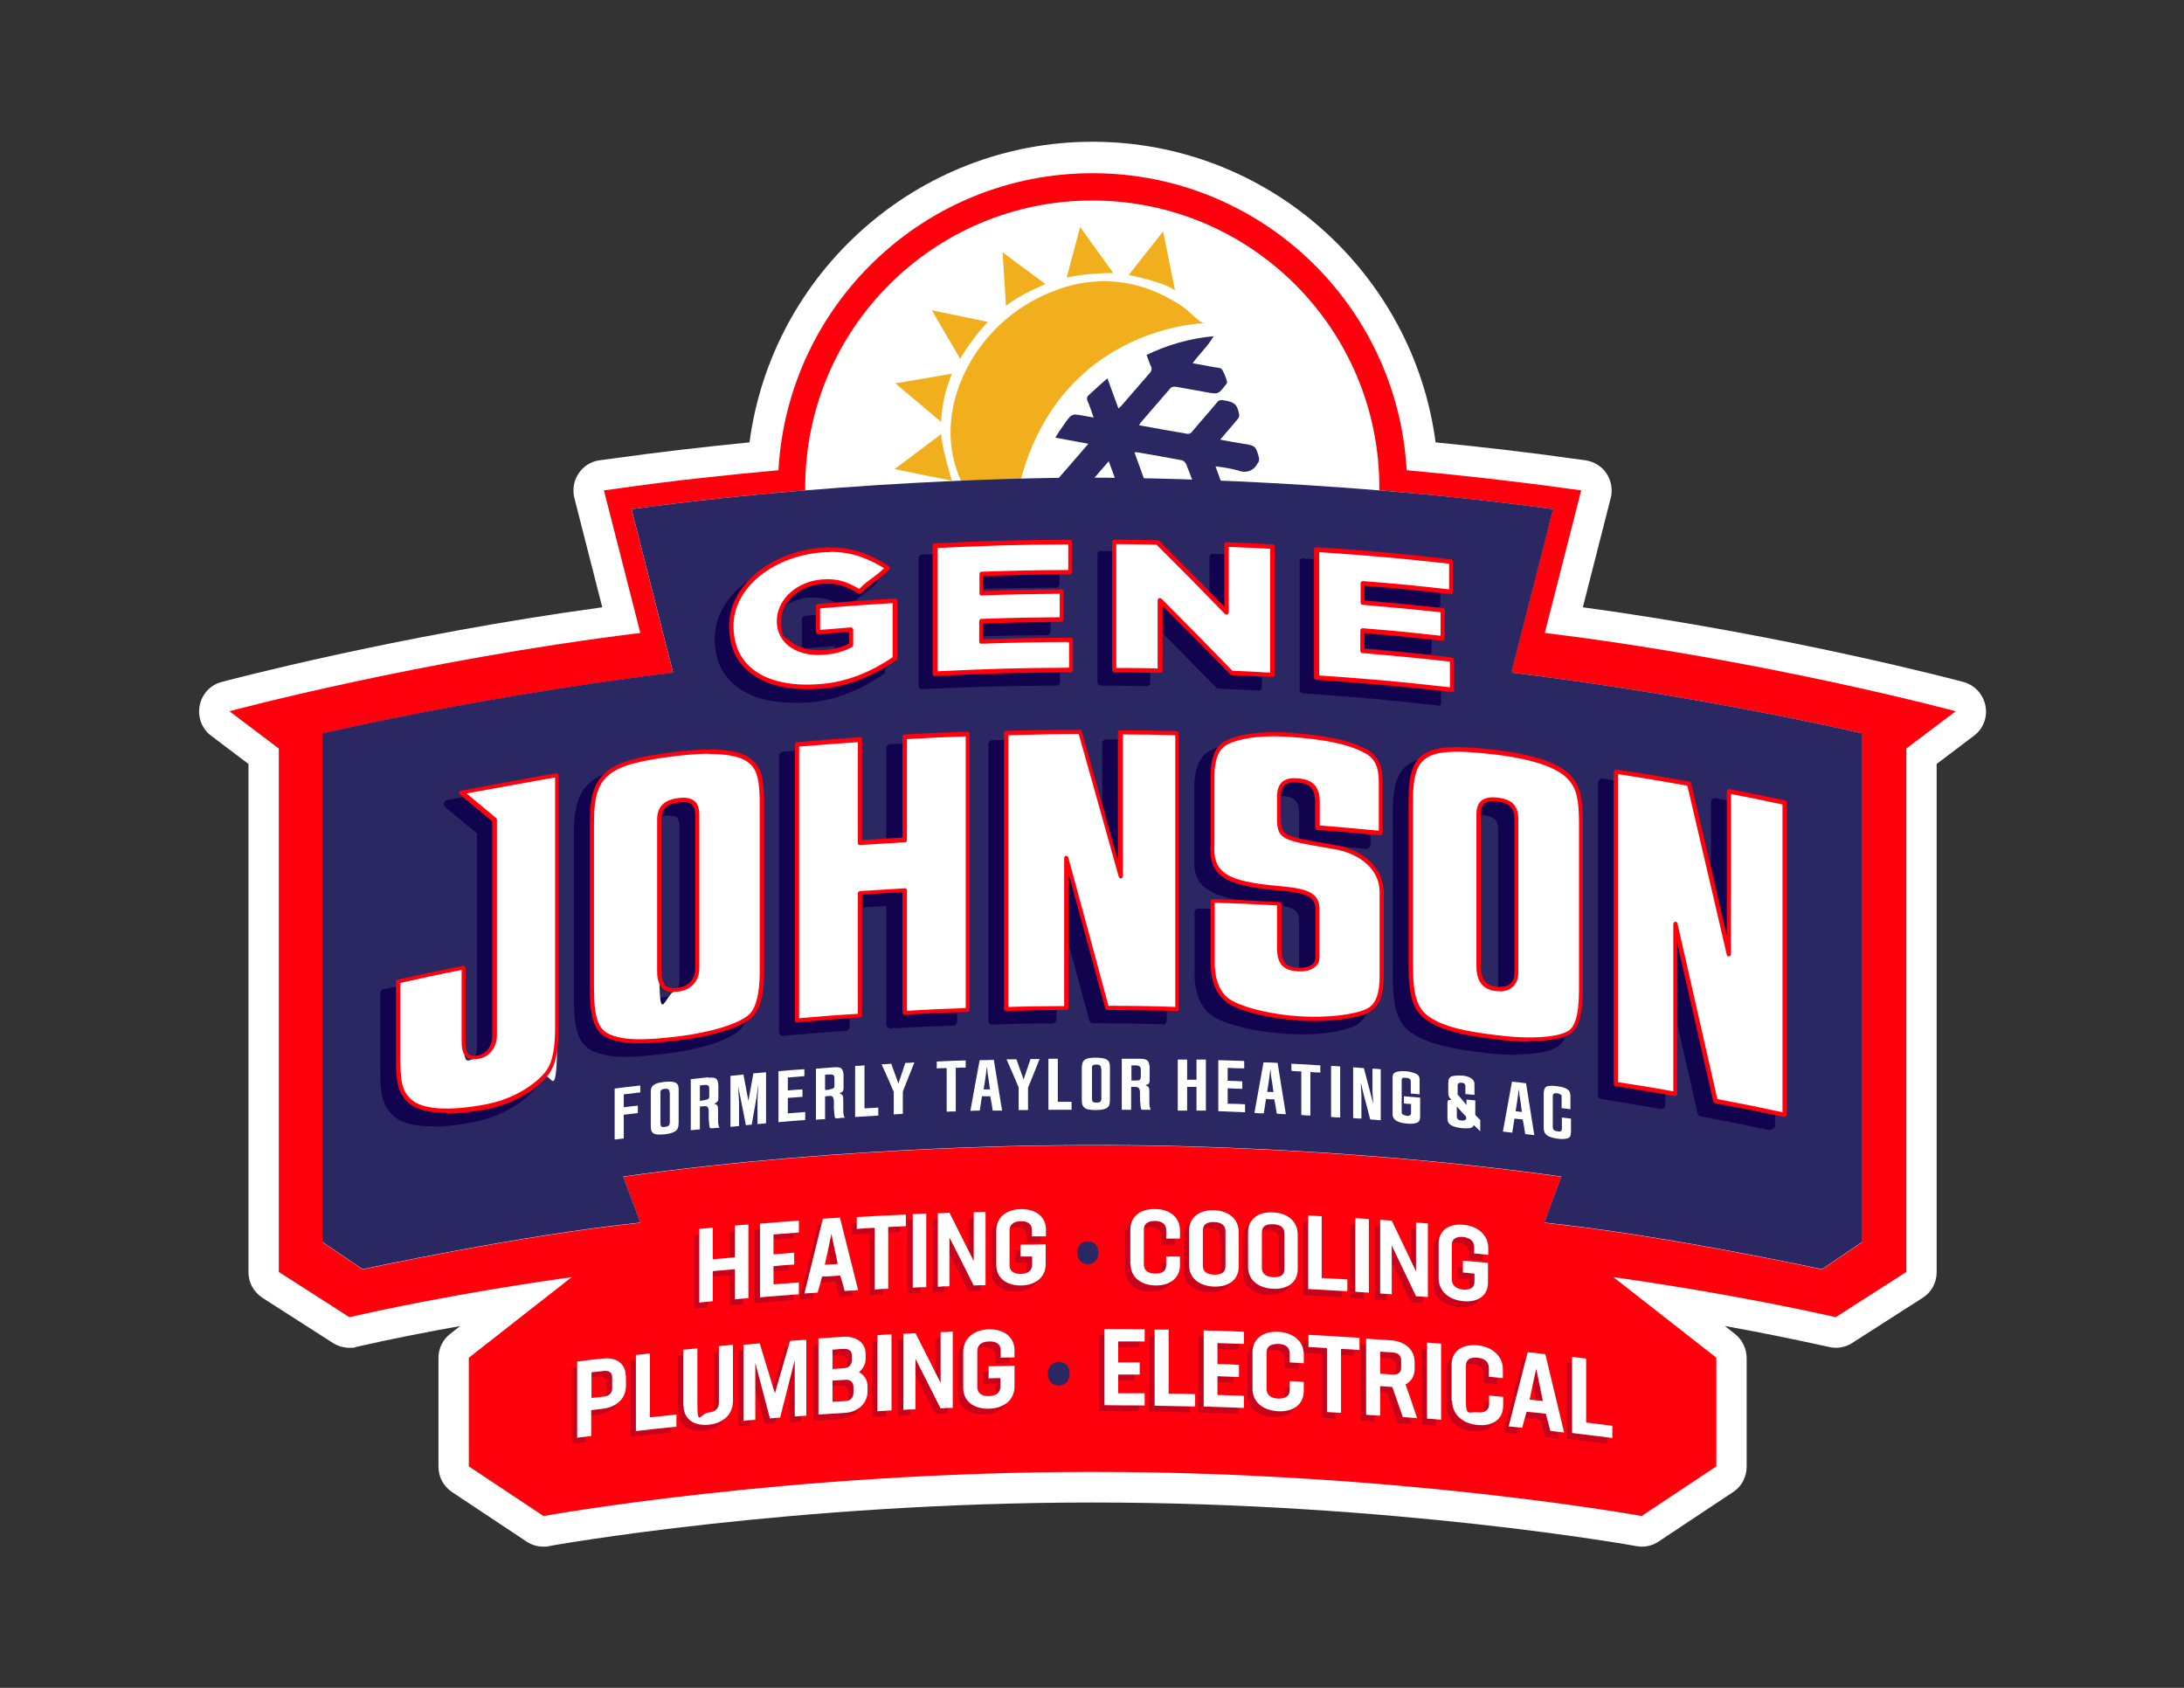 <svg xmlns="http://www.w3.org/2000/svg" id="Layer_1" data-name="Layer 1" viewBox="0 0 792 612"><rect x="0" y="0" width="792" height="612" fill="#333333" stroke="none"/><defs><style>      .cls-1 {        fill: #12034f;      }      .cls-1, .cls-2, .cls-3, .cls-4, .cls-5, .cls-6, .cls-7 {        stroke-width: 0px;      }      .cls-2 {        fill: #c9021b;      }      .cls-3 {        fill: #ff000d;      }      .cls-4 {        fill-rule: evenodd;      }      .cls-4, .cls-7 {        fill: #2b2763;      }      .cls-5 {        fill: #f1af1d;      }      .cls-6 {        fill: #fff;      }    </style></defs><path class="cls-6" d="M720,255.9c-.8-4.1-3.9-7.5-7.9-8.6-.7-.2-63.2-16.9-138.1-27.1l10.1-39.6c.8-3,.2-6.3-1.5-8.9-1.7-2.6-4.5-4.3-7.6-4.8l-4.5-.6c-17-2.4-33.8-4.3-49.9-5.9-8.1-61.4-60.8-109-124.4-109s-116.3,47.6-124.4,109c-16.1,1.6-32.9,3.5-49.9,5.9l-4.5.6c-3.1.4-5.9,2.2-7.6,4.8-1.7,2.6-2.3,5.8-1.5,8.9l10.1,39.6c-74.9,10.2-137.4,26.9-138.1,27.1-4.1,1.1-7.1,4.4-7.9,8.6-.8,4.1.8,8.4,4.2,10.9l13.5,10.2v184.3c0,3.8,1.9,7.2,5.1,9.3l25.6,16.4c1.8,1.1,3.9,1.7,5.9,1.7s1.6,0,2.4-.3c13.1-3,26.1-5.5,37.8-7.6l-3.7,2.9c-2.7,2.1-4.2,5.3-4.2,8.7v39.4c0,3.7,1.8,7.1,4.9,9.2l27.1,18c1.8,1.2,3.9,1.8,6.1,1.8s1.3,0,2-.2c.9-.2,88.3-15.8,197.1-15.8,108.9,0,196.3,15.6,197.1,15.8.7.1,1.3.2,2,.2,2.2,0,4.3-.6,6.1-1.8l27.1-18c3.1-2,4.9-5.5,4.9-9.2v-39.4c0-3.4-1.6-6.6-4.2-8.7l-3.7-2.9c11.7,2.1,24.7,4.7,37.8,7.6.8.2,1.6.3,2.4.3,2.1,0,4.2-.6,5.9-1.7l25.6-16.4c3.2-2,5.1-5.5,5.1-9.3v-184.3l13.5-10.2c3.4-2.5,5-6.8,4.2-10.9Z"></path><g><path class="cls-4" d="M402.1,167.2c-4,4.6-7.8,9-11.5,13.5-.3.4-.2,1.3,0,1.8,1.5,4.3,3.2,8.6,4.6,12.9.1.8,0,1.5-.4,2.2-1.6,3.3-4.4,3.3-7.4,2.3-.6-.3-1-.7-1.2-1.3-1.1-2.8-2.1-5.7-3.3-8.8-.4.3-.7.6-1.1,1-2,2.4-4.1,4.8-6.2,7.2-1,1.1-2.7,1.3-4,.6-.3-.2-.5-.6-.5-1,.3-3.4.6-6.7,1-10,.2-.5.4-.9.8-1.3.7-.8,1.4-1.6,2.2-2.6l-2.2-.8c.8-2.8,1.5-5.6,2.4-8.4,0-.3.9-.5,1.4-.5,1.5.2,3,.6,4.5.8.5,0,1.4,0,1.7-.3,3.9-4.4,7.7-8.9,11.8-13.6l-12-2.2c.7-1.2,1.3-2.1,2-3.1,1.1-1.5,2-3.1,3.3-4.5.5-.5,1.3-.8,2-.8,2,.2,4.2.7,6.6,1.1-.8-2.2-1.4-4.2-2.2-6-.4-.8-.2-1.7.5-2.2,2.2-2,4.3-4,6.7-6l4,10.9c.5-.4.8-.7,1-.9,3.5-4,6.9-8,10.4-12,.6-.6.8-1.5.4-2.3-.6-1.3-1-2.7-1.6-4.2,7.6-3.7,15.8-6,24.3-6.8-2,3.6-5.1,6.3-7.6,9.8,2.7.5,5.1.9,7.6,1.4,1.1.2,2.6.2,3.1.9.8,1.4,1.4,2.9,1.8,4.5,0,.3-.2.7-.5,1-2.7,3.5-2.7,3.5-7.1,2.7-3.7-.7-7.4-1.3-11.2-2-.6,0-1.3.1-1.7.5-3.7,4.2-7.2,8.4-10.9,12.6-.2.3-.4.6-.5.9l10,1.8c2.3.4,4.7.8,7,1.2.9.3,1.8,0,2.3-.8,2.9-3.5,5.9-6.8,8.8-10.3.5-.9,1.6-1.3,2.6-.9.1,0,.2,0,.3,0,3.7.6,4.7,1.6,5.3,5.3,0,.5-.2,1.1-.6,1.5-2,2.4-4,4.7-6.3,7.4l4.2.8,4.2.7c4.4.7,4.5.8,5.7,5.2,0,.5,0,.9-.2,1.4,0,.2-.2.3-.3.4-1.2,2.7-4.3,3.9-7,2.7-2.7-.7-5.5-1.2-8.3-1.5,1,2.8,1.9,5.2,2.7,7.6.3.9,1,2.2.7,2.8-.8,1.4-1.9,2.7-3.2,3.6-.7.5-2-.1-3.1-.1-1.7,0-3.1-1.1-3.4-2.8-1.2-4-2.8-7.9-4.3-11.8-.3-.7-.8-1.2-1.5-1.5-5.4-1-10.9-2-16.3-2.9-.3,0-.7,0-1,0,.3.9.6,1.7.9,2.5,1.6,4.5,3.3,8.9,4.8,13.4.2.9,1,1.6,2,1.7,4.6.8,9.2,1.6,13.8,2.5.6.2,1.2.6,1.5,1.2,1.7,4,1.7,4.1-1.3,7.3-.5.5-1.3.8-2,.7-2.6-.3-5.1-.9-7.7-1.3l-2-.2c.5,1.4.9,2.5,1.3,3.5.5,1.6,1,3.1,1.7,4.6,1.4,2.1.9,5-1.2,6.5-.7.8-1.7,1.1-2.8,1-2.5.2-4.8-1.6-5.2-4.2-.8-2.8-1.9-5.6-3-8.3l-2.4,2.8c-1.3,1.5-2.5,3.1-4,4.4-.5.5-1.4.6-2.2.8h-.3c-2.7.3-5.1-1.7-5.3-4.4,0,0,0-.1,0-.2-.3-.8-.1-1.6.4-2.3,3.1-3.5,6.1-7,9-10.6.5-.6.7-1.3.5-2-1.8-5.3-3.8-10.5-5.7-15.8,0-.2-.2-.4-.3-.6Z"></path><path class="cls-5" d="M426.1,105.3l-4.3-21.4-12.5,15.8s12.9,2.5,16.8,5.6Z"></path><path class="cls-5" d="M386.8,100.7l4.9-18.4,12,16.7c-5.7,0-11.3.5-16.9,1.6Z"></path><path class="cls-5" d="M364.8,111l-1.2-19.5,15.5,11.5s-10.1,4.2-14.4,8Z"></path><path class="cls-5" d="M358.2,116.7l-20.3-4.2,10.3,17.6c2.8-4.8,6.2-9.3,10-13.4Z"></path><path class="cls-5" d="M345.2,135.5l-20.5,3.5,16.6,14c.2-6,1.6-12,3.9-17.5Z"></path><path class="cls-5" d="M341.3,157.4l-16.9,12.7,20.8,4.2s-3.9-12.7-3.9-17Z"></path><path class="cls-5" d="M347.1,180.3l-10.4,17.6,21.5-4.2s-8-7.3-11.1-13.4Z"></path><path class="cls-5" d="M436.6,117.2s-64.1,1.2-70.1,78.6c-1.7-1.6-3.5-3.1-5.4-4.4-4.1-3.8-7.7-8.2-10.5-13-8.9-15.3-7.2-32.7,1.6-47.7,7-11.8,17.9-20.8,30.8-25.5,7.8-3,16.2-3.9,24.5-2.7,4.9.8,9.7,2.3,14.1,4.5,2.7,1.3,5.3,2.8,7.7,4.5,1.4.9,5.8,5.6,7.2,5.6Z"></path></g><path class="cls-3" d="M560.2,229.5l13.2-51.7-4.5-.6c-20.2-2.8-40.1-5-58.8-6.7-3.3-60-53-107.7-113.9-107.7s-110.6,47.7-113.9,107.7c-18.7,1.7-38.6,3.8-58.8,6.7l-4.5.6,13.2,51.7c-80.5,9.9-149,28.4-149,28.4l17.9,13.5v189.8l25.6,16.4c35.9-8.2,71.7-13.3,80.6-14.5l-37.3,29.2v39.4l27.1,18s87.9-16,199.1-16c111.3,0,199.1,16,199.1,16l27.1-18v-39.4l-37.3-29.2c8.9,1.2,44.7,6.4,80.6,14.5l25.6-16.4v-189.8l17.9-13.5s-68.5-18.5-149-28.4ZM675.3,450.4l-14.6,9.9s-57.2-12.4-100.7-16.9l6.2-16.7c-83.2-11.7-161.5-11.5-170.1-11.4-8.5,0-86.9-.3-170.1,11.4l6.2,16.7c-43.5,4.5-100.7,16.9-100.7,16.9l-14.6-9.9v-184.4c68-15.3,127.2-22,127.2-22l-15.1-59.4c18.5-2.5,36.7-4.5,53.9-6,3.1-.3,6.1-.5,9.1-.8,0-.3,0-.6,0-1,0-57.5,46.6-104.1,104.1-104.1s104.1,46.6,104.1,104.1,0,.7,0,1c3,.2,6,.5,9,.8,17.2,1.5,35.4,3.5,53.9,6l-14.8,58h0s-.3,1.3-.3,1.3c0,0,59.2,6.7,127.2,22v184.4Z"></path><path class="cls-7" d="M229.1,184.6c85.3-11.6,163.7-11.5,167.1-11.4,3.3,0,81.8-.2,167,11.4l-14.8,58h0s-.3,1.3-.3,1.3c0,0,59.2,6.7,127.2,22v184.4l-14.6,9.9s-57.2-12.4-100.7-16.9l6.2-16.7c-83.2-11.7-161.5-11.5-170.1-11.4-8.5,0-86.9-.3-170.1,11.4l6.2,16.7h0c-43.5,4.5-100.7,16.9-100.7,16.9l-14.6-9.9v-184.4c68-15.3,127.2-22,127.2-22l-15.1-59.4Z"></path><g><g><path class="cls-1" d="M156.9,408.4c-6.8,0-11.7-1.3-14.4-4-2.7-2.7-4.6-5.3-4.6-15.3v-29c0-.7.5-1.3,1.2-1.4,9.5-2.1,14.2-3.1,23.8-5,0,0,.2,0,.3,0,.3,0,.7.1.9.3.3.3.5.7.5,1.1v26.8c0,4.3,1.3,4.3,2.3,4.3s.9,0,1.4-.2c2.8-.5,4.7-3.1,4.7-6.3v-77.5s-11.5-9.5-11.5-9.5c-.4-.4-.6-.9-.5-1.5.1-.6.6-1,1.2-1.1,8.2-1.5,25.4-4.8,34.6-6.3,0,0,.2,0,.2,0,.3,0,.7.1.9.3.3.3.5.7.5,1.1v91.4c0,11.3-2,15.7-5.3,19.2-5.1,5.4-13.1,9.5-21.5,11.1-5.5,1.1-10.5,1.6-14.8,1.6Z"></path><path class="cls-1" d="M226.9,383.2c-4.5,0-8-.5-11-1.7-6.5-2.4-7.8-8.7-7.8-19.4v-59.6c0-18.5,5.7-23.2,31.8-26.4,4.7-.6,8.8-.9,12.4-.9,8,0,13.4,1.4,16.3,4.4,3,2.9,4.1,6.9,4.1,16v60.9c0,8.4-1.5,14.1-4.4,16.9-3.9,3.8-14.4,7.2-27.2,8.7-6,.7-10.5,1.1-14.2,1.1ZM242.8,295.7c-.5,0-1.1,0-1.7.1-3.9.5-5.5,2.1-5.5,5.5v54.9c0,5,1.9,5.5,3.7,5.5s.7,0,1.1,0c3.9-.5,6-2.7,6-6.3v-55.5c0-3.5-1.2-4.1-3.6-4.1Z"></path><path class="cls-1" d="M284,375.7c-.4,0-.7-.1-1-.4-.3-.3-.5-.7-.5-1.1v-100.1c0-.8.6-1.4,1.3-1.5,9.2-.8,13.6-1.1,22.8-1.8,0,0,0,0,0,0,.4,0,.7.1,1,.4.3.3.5.7.5,1.1v35.8c5.1-.3,8.2-.5,13.3-.8v-36c0-.8.6-1.4,1.4-1.5,9.1-.5,13.6-.7,22.9-1h0c.4,0,.7.1,1,.4.3.3.4.7.4,1.1v100.1c0,.8-.6,1.4-1.4,1.5-9.2.3-13.7.5-22.8,1,0,0,0,0,0,0-.4,0-.7-.1-1-.4-.3-.3-.5-.7-.5-1.1v-42.9c-5.1.3-8.2.5-13.3.8v43c0,.8-.6,1.4-1.4,1.5-9.2.6-13.6,1-22.8,1.8,0,0,0,0-.1,0Z"></path><path class="cls-1" d="M421.8,371.4c-10.2-.3-15.2-.3-25.4-.4-.7,0-1.2-.4-1.4-1.1-4.9-18-7.7-28.5-11.9-43.8v43.5c0,.8-.6,1.5-1.5,1.5-8.7,0-12.9.1-21.8.4h0c-.4,0-.8-.1-1-.4-.3-.3-.4-.7-.4-1.1v-100.1c0-.8.6-1.4,1.4-1.5,10.8-.3,16.1-.3,26.8-.4h0c.7,0,1.2.4,1.4,1.1,4.8,17.1,7.6,27.3,11.7,41.9v-41.5c0-.4.2-.8.4-1,.3-.3.6-.4,1-.4h0c8.3,0,12.4.1,20.6.3.8,0,1.4.7,1.4,1.5v100.1c0,.4-.2.8-.4,1.1-.3.3-.6.4-1,.4h0Z"></path><path class="cls-1" d="M471.6,375c-1.9,0-3.8,0-5.7-.2-10.2-.6-20-2.9-25.4-5.9-4.6-2.6-7.3-8.3-7.3-15.6v-22.4c0-.4.2-.8.4-1.1.3-.3.6-.4,1-.4h0c9.7.3,14.5.6,24.2,1.1.8,0,1.4.7,1.4,1.5v15.9c0,4.8,1.2,6.2,5.6,6.4.2,0,.6,0,.6,0,1.4,0,2.7-.3,3.6-.9.8-.5,1.1-1.1,1.1-1.9v-17.3c.1-3.8-1-5.6-12.3-6.6-22.9-2-26.4-7.1-25.7-17.8v-24.2c0-6,1.4-10.1,4.2-12.4,3.5-2.7,10.8-4.3,19.7-4.3s2.9,0,4.3.1c14,.8,23.7,2.9,29.8,6.4,4,2.2,5.9,6.1,5.9,12.1v18.8c0,.4-.2.8-.5,1.1-.3.2-.6.4-1,.4s0,0-.1,0c-9.2-.9-13.7-1.3-22.9-2-.8,0-1.4-.7-1.4-1.5v-9.2c0-4.6-1.5-6.2-6.1-6.5-.3,0-.5,0-.8,0-3.1,0-4.2,1.2-4.2,4.3v9.2c.3,4.4.8,4.7,17.3,7.5l1.7.3c10.7,1.9,18.1,8.9,18.2,17.5v30.8c0,7.5-1.9,11.8-6,13.8-4,1.9-11.4,3.1-19.8,3.1Z"></path><path class="cls-1" d="M549.7,382.5c-3.7,0-7.7-.3-11.9-.8-13-1.6-19.8-3.4-25.2-6.7-5.6-3.5-7.5-8.8-7.5-21v-59.6c0-13.3,2.8-20.1,18.2-20.1s8.1.3,14.1,1c15,1.8,24.3,5.1,28.4,10.3,2.9,3.5,3.9,7.7,3.9,16.7v60.9c0,8.5-1.5,13.9-4.5,16.1-3.4,2.5-10.3,3-15.5,3ZM536.3,295.4c-2.7,0-3.7,1.1-3.7,4v54.9c0,5.3,2.1,6.6,5.2,7,.4,0,.8,0,1.1,0h0c1.5,0,2.6-.4,3.3-1.1.8-.8,1.1-1.9,1.1-3.5v-55.5c0-3.8-1.4-5.2-5.7-5.7-.5,0-1,0-1.4,0Z"></path><path class="cls-1" d="M642.1,409.8c-.1,0-.2,0-.3,0-10-2.1-14.9-3.1-25-5-.6-.1-1-.5-1.2-1.1-3.9-17.2-7.8-34.4-11.7-51.5v48.5c0,.4-.2.8-.5,1.1-.3.2-.6.3-.9.3s-.2,0-.3,0c-8.6-1.5-12.8-2.2-21.5-3.6-.7-.1-1.2-.7-1.2-1.5v-113.2c0-.4.2-.8.5-1.1.3-.2.6-.4,1-.4s.1,0,.2,0c10.7,1.7,15.9,2.5,26.6,4.4.6.1,1,.5,1.2,1.1,4.7,20.2,7.5,32.1,11.5,49.3v-46.3c0-.4.2-.9.5-1.1.3-.2.6-.3.9-.3s.2,0,.3,0c8.1,1.6,12.1,2.4,20.3,4.1.7.1,1.2.7,1.2,1.4v113.2c0,.4-.2.9-.5,1.1-.3.2-.6.3-.9.3Z"></path></g><g><g><path class="cls-6" d="M168.2,350.9c0,9.8,0,16.9,0,26.8s1.5,6.4,5.4,5.6c3.5-.7,5.9-3.8,5.9-7.8,0-25.4,0-52.4,0-78.2l-12-9.9c9-1.7,25.5-4.8,34.6-6.3,0,30.5,0,60.9,0,91.4s-2.2,15.3-4.9,18.1c-4.1,4.3-11.4,8.9-20.7,10.7-14,2.7-23.8,1.9-27.9-2-2.4-2.4-4.1-4.7-4.1-14.3s0-17.4,0-29c9.5-2.1,14.2-3.1,23.7-5Z"></path><path class="cls-3" d="M162,403.5c-6.6,0-11.4-1.3-14-3.8-2.6-2.5-4.4-5.1-4.4-14.8v-29c0-.4.3-.7.6-.7,9.5-2.1,14.2-3.1,23.7-5,.2,0,.5,0,.6.2.2.1.3.4.3.6v26.8c0,2.4.4,3.8,1.2,4.5.7.5,1.7.7,3.3.4,3.1-.6,5.2-3.5,5.2-7v-77.9l-11.7-9.7c-.2-.2-.3-.5-.3-.8,0-.3.3-.5.6-.6,8.2-1.5,25.4-4.8,34.6-6.3.2,0,.4,0,.6.2s.3.4.3.6v91.4c0,12.2-2.5,15.9-5.1,18.7-5,5.3-12.9,9.3-21.1,10.9-5.5,1-10.4,1.6-14.6,1.6ZM145.2,356.5v28.4c0,9.2,1.5,11.4,3.9,13.7,3.9,3.7,13.8,4.4,27.2,1.8,7.9-1.5,15.5-5.4,20.3-10.4,2.5-2.6,4.7-5.9,4.7-17.6v-90.5c-8.8,1.5-23.7,4.3-32.1,5.8l10.7,8.9c.2.1.3.4.3.6v78.2c0,4.3-2.7,7.8-6.5,8.5-2.1.4-3.5.2-4.6-.7-1.2-1-1.7-2.7-1.7-5.7v-25.8c-8.7,1.7-13.4,2.7-22.2,4.7Z"></path></g><g><path class="cls-6" d="M214.6,298.3c0-17.6,5-21.8,30.6-25,14.7-1.8,23.6-.7,27.4,3.1,2.7,2.6,3.6,6.4,3.6,14.9v60.9c0,8-1.4,13.3-3.9,15.8-3.8,3.7-14.3,6.9-26.4,8.3-12.6,1.5-19.3,1.5-24.5-.5-5.1-1.9-6.8-6.4-6.8-18.1,0-19.9,0-39.7,0-59.6ZM252.9,295.7c0-4.5-2-6.1-7-5.5-4.7.6-6.8,2.8-6.8,7,0,22,0,32.9,0,54.9s2,7.4,6.5,6.8c4.5-.6,7.3-3.4,7.3-7.8,0-22.2,0-33.3,0-55.5Z"></path><path class="cls-3" d="M232,378.3c-4.6,0-7.9-.5-10.8-1.6-5.5-2-7.3-6.8-7.3-18.8v-59.6c0-18,5.5-22.6,31.2-25.7,14.9-1.8,24.1-.7,28.1,3.3,2.9,2.7,3.9,6.6,3.9,15.5v60.9c0,8.2-1.4,13.7-4.2,16.4-3.8,3.7-14.1,7-26.8,8.5-5.8.7-10.3,1.1-14.1,1.1ZM257.3,273.3c-3.5,0-7.5.3-12,.8-25.1,3.1-29.9,6.9-29.9,24.2v59.6c0,11.3,1.5,15.6,6.3,17.4,5,1.9,11.6,2,24.2.5,12.2-1.5,22.4-4.7,25.9-8.1,2.4-2.4,3.7-7.6,3.7-15.3v-60.9c0-8.4-.9-12-3.4-14.4-2.5-2.5-7.4-3.7-14.8-3.7ZM244.3,359.8c-1.7,0-2.9-.4-3.9-1.3-1.4-1.2-2.1-3.3-2.1-6.4v-54.9c0-4.6,2.4-7.1,7.5-7.8,2.9-.4,4.8,0,6.1,1.1,1.2,1,1.7,2.7,1.7,5.1v55.5c0,4.7-3,7.9-7.9,8.5-.5,0-1,0-1.4,0ZM247.8,290.9c-.5,0-1.1,0-1.8.1-4.3.5-6.1,2.4-6.1,6.2v54.9c0,2.6.5,4.3,1.5,5.3.9.8,2.2,1,4.1.8,4.2-.5,6.6-3.1,6.6-7v-55.5c0-1.9-.4-3.2-1.2-4-.7-.6-1.7-.9-3.1-.9Z"></path></g><g><path class="cls-6" d="M311.8,268.2v37.4c6.5-.4,9.8-.6,16.3-1,0-14.9,0-22.4,0-37.4,9.1-.5,13.7-.7,22.8-1v100.1c-9.1.3-13.7.5-22.8,1,0-17.8,0-26.6,0-44.4-6.5.4-9.8.6-16.3,1v44.4c-9.1.6-13.7,1-22.8,1.8,0-33.4,0-66.7,0-100.1,9.1-.8,13.7-1.1,22.8-1.8Z"></path><path class="cls-3" d="M289,370.8c-.2,0-.4,0-.5-.2-.2-.1-.2-.3-.2-.6v-100.1c0-.4.3-.7.7-.8,9.2-.8,13.6-1.1,22.8-1.8.2,0,.4,0,.6.2.2.1.2.3.2.6v36.5c5.7-.4,9-.6,14.7-.9v-36.6c0-.4.3-.7.7-.8,9.1-.5,13.6-.7,22.8-1,.2,0,.4,0,.6.2.1.1.2.3.2.5v100.1c0,.4-.3.7-.7.8-9.2.3-13.7.5-22.8,1-.2,0-.4,0-.6-.2-.2-.1-.2-.3-.2-.6v-43.6c-5.7.3-9,.5-14.7.9v43.7c0,.4-.3.7-.7.8-9.3.6-13.7,1-22.8,1.8,0,0,0,0,0,0ZM289.8,270.7v98.5c8.3-.7,12.7-1.1,21.3-1.6v-43.7c0-.4.3-.7.7-.8,6.5-.4,9.8-.6,16.3-1,.2,0,.4,0,.6.2s.2.3.2.6v43.6c8.4-.5,12.8-.7,21.3-1v-98.5c-8.5.3-12.9.5-21.3,1v36.6c0,.4-.3.7-.7.8-6.5.4-9.8.6-16.3,1-.2,0-.4,0-.6-.2-.2-.1-.2-.3-.2-.6v-36.5c-8.4.6-12.9.9-21.3,1.6Z"></path></g><g><path class="cls-6" d="M391.7,265.4c5.8,20.9,8.8,31.3,14.6,52.3,0-20.9,0-31.3,0-52.2,8.2,0,12.3.1,20.6.3,0,33.4,0,66.7,0,100.1-10.2-.3-15.3-.3-25.4-.4-5.9-21.8-8.9-32.7-14.8-54.4,0,21.8,0,32.7,0,54.5-8.7,0-13.1.1-21.8.4,0-33.4,0-66.7,0-100.1,10.7-.3,16.1-.3,26.8-.4Z"></path><path class="cls-3" d="M426.9,366.6h0c-10.2-.3-15.2-.3-25.4-.4-.3,0-.6-.2-.7-.6-5.4-19.9-8.3-30.7-13.3-48.9v48.7c0,.4-.3.8-.8.8-8.7,0-13,.1-21.8.4-.2,0-.4,0-.6-.2-.1-.1-.2-.3-.2-.5v-100.1c0-.4.3-.8.7-.8,10.9-.3,16.1-.3,26.8-.4h0c.3,0,.6.2.7.6,5.3,19,8.2,29.4,13.1,46.9v-46.6c0-.2,0-.4.2-.5s.3-.2.5-.2c8.3,0,12.4.1,20.6.3.4,0,.7.4.7.8v100.1c0,.2,0,.4-.2.5-.1.1-.3.2-.5.2ZM402.1,364.7c9.6,0,14.6.1,24.1.4v-98.5c-7.4-.2-11.5-.3-19-.3v51.4c0,.4-.3.7-.7.8-.4,0-.7-.2-.8-.6-5.8-20.7-8.7-31.2-14.5-51.7-10,0-15.3.1-25.5.4v98.5c8-.2,12.3-.3,20.2-.3v-53.7c0-.4.3-.7.7-.8.4,0,.7.2.8.6,5.9,21.6,8.8,32.4,14.6,53.9Z"></path></g><g><path class="cls-6" d="M463.9,327.8v15.9c0,5.6,1.8,7.6,7,7.9,3.8.2,6.8-1.5,6.8-4.2v-17.3c.2-5.4-2.8-7.1-13.7-8-19.8-1.7-25.1-5-24.3-16.3,0-9.7,0-14.6,0-24.3s1.2-9.3,3.7-11.3c3.7-2.9,12.6-4.4,23-3.9,14.1.8,23.4,2.9,29.2,6.2,3.5,1.9,5.2,5.4,5.2,10.8v18.8c-9.2-.9-13.8-1.3-22.9-2v-9.2c0-5.4-2.1-7.7-7.5-8-4.6-.3-6.5,1.6-6.5,5.8v9.2c.5,6,2.4,6.2,20.2,9.2,10.3,1.8,16.9,8.2,17,16,0,12.3,0,18.5,0,30.8,0,6.9-1.7,10.8-5.2,12.5-4.9,2.3-14.7,3.4-24.8,2.7-9.9-.6-19.5-2.8-24.8-5.8-4.2-2.4-6.5-7.6-6.5-14.4,0-8.9,0-13.4,0-22.4,9.7.3,14.5.6,24.2,1.1Z"></path><path class="cls-3" d="M476.7,370.2c-1.9,0-3.8,0-5.7-.2-10.1-.6-19.8-2.9-25.1-5.9-4.4-2.5-6.9-7.9-6.9-15v-22.4c0-.2,0-.4.2-.5.2-.1.4-.2.6-.2,9.7.3,14.5.6,24.2,1.1.4,0,.7.4.7.8v15.9c0,5.1,1.5,6.9,6.3,7.1,2.1.1,4-.4,5.1-1.4.6-.6.9-1.3.9-2v-17.3c.1-4.5-1.8-6.3-13-7.3-20.5-1.8-25.8-5.5-25-17.1v-24.3c0-5.8,1.3-9.7,3.9-11.9,3.9-3,13.1-4.6,23.5-4,13.8.8,23.5,2.9,29.5,6.3,3.7,2.1,5.5,5.8,5.5,11.4v18.8c0,.2,0,.4-.3.6-.2.1-.4.2-.6.2-9.2-.9-13.7-1.3-22.9-2-.4,0-.7-.4-.7-.8v-9.2c0-5-1.8-6.9-6.7-7.2-2.1-.1-3.6.2-4.5,1.1-.8.8-1.2,2.1-1.2,3.9v9.2c.4,5.2,1.7,5.4,17.9,8.2l1.7.3c10.6,1.8,17.5,8.4,17.7,16.8v30.8c0,7.2-1.8,11.3-5.6,13.2-4,1.9-11.3,3-19.4,3ZM440.5,327.5v21.6c0,6.5,2.2,11.5,6.2,13.7,5.1,2.8,14.7,5.1,24.5,5.7,10,.6,19.8-.5,24.4-2.7,3.2-1.5,4.7-5.3,4.7-11.8v-30.8c-.1-7.6-6.6-13.6-16.4-15.3l-1.7-.3c-16.5-2.8-18.7-3.2-19.1-9.6v-9.2c0-2.3.6-4,1.7-5.1,1.2-1.2,3.1-1.7,5.6-1.5,5.7.3,8.2,3,8.2,8.7v8.4c8.5.7,13,1.1,21.4,1.9v-17.9c0-5.1-1.5-8.3-4.8-10.1-5.8-3.3-15.3-5.3-28.9-6.1-9.9-.6-18.9.9-22.5,3.7-2.2,1.8-3.4,5.4-3.4,10.7v24.3c-.7,10.6,4.1,13.8,23.7,15.5,10.1.9,14.6,2.4,14.4,8.8v17.2c0,1.2-.5,2.3-1.4,3.1-1.4,1.3-3.7,2-6.3,1.8-5.6-.3-7.7-2.7-7.7-8.7v-15.2c-9-.5-13.7-.7-22.7-1Z"></path></g><g><path class="cls-6" d="M511.6,290.4c0-17.6,5-20.6,30.6-17.6,14.7,1.7,23.6,5,27.4,9.7,2.7,3.2,3.6,7.3,3.6,15.8,0,20.3,0,40.6,0,60.9,0,8-1.4,13-3.9,14.9-3.8,2.8-14.2,3.4-26.3,2-12.6-1.5-19.3-3.2-24.6-6.4-5.2-3.2-6.8-8-6.8-19.7,0-19.9,0-39.7,0-59.6ZM550,297c0-4.5-2-6.6-7-7.2-4.7-.6-6.8,1.2-6.8,5.4,0,22,0,32.9,0,54.9,0,5.3,2,7.9,6.5,8.4,4.5.5,7.3-1.7,7.3-6,0-22.2,0-33.3,0-55.5Z"></path><path class="cls-3" d="M554.7,377.7c-3.6,0-7.5-.2-11.8-.8-12.9-1.5-19.6-3.3-24.9-6.6-5.4-3.3-7.2-8.4-7.2-20.4v-59.6h0c0-8.6,1.3-13.2,4.4-16,4.1-3.6,11.2-4.3,27.1-2.4,14.8,1.8,23.9,5,27.9,10,2.8,3.4,3.8,7.5,3.8,16.3v60.9c0,8.2-1.4,13.4-4.2,15.5-2.6,1.9-8,2.9-15.1,2.9ZM512.4,290.4v59.6c0,11.4,1.6,16,6.5,19.1,5,3.1,11.6,4.8,24.3,6.3,12.2,1.5,22.3.7,25.8-1.8,1.7-1.2,3.6-4.7,3.6-14.3v-60.9c0-8.4-.9-12.3-3.5-15.3-3.7-4.6-12.7-7.8-26.9-9.5-15.2-1.8-22.2-1.3-25.9,2-2.8,2.5-3.9,6.8-3.9,14.8h0ZM544,359.4c-.4,0-.9,0-1.4,0-4.9-.6-7.2-3.5-7.2-9.2v-54.9c0-2.3.6-3.9,1.7-4.9,1.3-1.1,3.2-1.5,5.9-1.2,5.4.6,7.6,3,7.6,7.9v55.5c0,2.3-.7,4.1-2.1,5.3-1.2,1-2.8,1.6-4.7,1.6ZM541.4,290.5c-1.4,0-2.5.3-3.2.9-.8.7-1.2,2-1.2,3.8v54.9c0,4.9,1.7,7.2,5.8,7.7,2.1.2,3.8-.1,4.9-1.1,1-.9,1.5-2.3,1.5-4.2v-55.5c0-4.1-1.7-5.8-6.3-6.4-.6,0-1.1,0-1.5,0Z"></path></g><g><path class="cls-6" d="M612.5,284.2c5.8,24.7,8.7,37,14.4,61.8,0-23.6,0-35.4,0-59.1,8.1,1.6,12.2,2.4,20.3,4.1,0,37.7,0,75.5,0,113.2-10-2.1-15-3.1-25.1-5-4.9-21.4-9.7-42.9-14.6-64.3,0,24.6,0,37,0,61.6-8.6-1.5-12.9-2.2-21.6-3.6,0-37.7,0-75.5,0-113.2,10.6,1.6,15.9,2.5,26.5,4.4Z"></path><path class="cls-3" d="M647.2,405c0,0-.1,0-.2,0-10-2.1-14.9-3.1-25.1-5-.3,0-.5-.3-.6-.6-4.4-19.2-8.7-38.4-13.1-57.6v54.8c0,.2,0,.4-.3.6-.2.1-.4.2-.6.2-8.6-1.5-12.8-2.2-21.5-3.6-.4,0-.6-.4-.6-.8v-113.2c0-.2,0-.4.3-.6.2-.1.4-.2.6-.2,10.6,1.6,15.8,2.5,26.6,4.4.3,0,.5.3.6.6,5.3,22.4,8.1,34.7,12.9,55.3v-52.4c0-.2.1-.4.3-.6.2-.1.4-.2.6-.2,8.1,1.6,12.1,2.4,20.3,4.1.4,0,.6.4.6.7v113.2c0,.2-.1.4-.3.6-.1.1-.3.2-.5.2ZM622.7,398.5c9.5,1.8,14.4,2.8,23.7,4.8v-111.6c-7.4-1.6-11.4-2.4-18.7-3.8v58.1c0,.4-.3.7-.7.8-.4,0-.7-.2-.8-.6-5.7-24.6-8.6-36.9-14.3-61.3-10.1-1.8-15.3-2.7-25.1-4.2v111.7c8,1.2,12.2,1.9,20,3.3v-60.7c0-.4.3-.7.7-.8.4,0,.7.2.8.6,4.8,21.3,9.7,42.5,14.5,63.8Z"></path></g></g></g><g><g><path class="cls-1" d="M288,254.8c-10,0-17.9-2.6-22.9-7.6-4-4-6-9.2-5.9-15.7,0-14.5,14.8-27.1,33.7-28.6,1.1,0,2.3-.1,3.4-.1,9.3,0,15.6,3.3,21.3,6.7.3.2.5.5.6.9,0,.4,0,.7-.3,1-2,2-3.6,3.2-5.2,4.4-1.6,1.2-3.1,2.3-5,4.3-.2.2-.5.3-.8.3s-.4,0-.6-.2c-3.6-2.1-6.5-3.5-11-3.5s-1.3,0-2,0c-8.1.7-14.4,6.4-14.4,13s5.3,10.5,13.2,10.5,1.3,0,2,0c3.5-.3,6.3-1,8.6-2.2v-3.7c-4,.3-6.3.5-10.7.8,0,0,0,0,0,0-.3,0-.6-.1-.8-.3-.2-.2-.4-.5-.4-.9v-9.4c0-.6.5-1.1,1.1-1.2,11.3-.9,16.8-1.3,27.9-2,0,0,0,0,0,0,.3,0,.6.1.8.3.2.2.4.5.4.9v20.9c0,.4-.2.7-.5,1-8.8,6.1-18,9.6-27.2,10.3-1.7.1-3.5.2-5.1.2Z"></path><path class="cls-1" d="M334.3,250c-.3,0-.6-.1-.8-.3-.2-.2-.4-.5-.4-.9v-46.5c0-.6.5-1.1,1.1-1.2,19.6-.9,29.2-1.2,48.9-1.3h0c.3,0,.6.1.8.3s.3.5.3.8v11c0,.6-.5,1.2-1.2,1.2-12.6,0-18.9.2-31.1.6v4.7c10.9-.4,16.7-.5,28-.6h0c.3,0,.6.1.8.3.2.2.3.5.3.8v10.2c0,.6-.5,1.2-1.2,1.2-11.3.1-17,.2-28,.6v5c12.3-.4,18.7-.5,31.5-.6h0c.3,0,.6.1.8.3.2.2.3.5.3.8v11c0,.6-.5,1.2-1.2,1.2-19.8.1-29.5.4-49.3,1.3,0,0,0,0,0,0Z"></path><path class="cls-1" d="M456.5,250.4c-5.9-.3-8.8-.5-14.7-.7-.3,0-.6-.1-.8-.4-9.8-10-14.9-15.2-23.9-24.3v22.7c0,.3-.1.6-.4.8-.2.2-.5.3-.8.3h0c-6.7-.1-10-.2-16.7-.2-.6,0-1.2-.5-1.2-1.2v-46.5c0-.3.1-.6.3-.8s.5-.3.8-.3h0c6.3,0,9.4,0,15.7.2.3,0,.6.1.8.3,9.3,9.3,14.2,14.3,23,23.3v-21.7c0-.3.1-.6.4-.8.2-.2.5-.3.8-.3s0,0,0,0c6.7.3,10,.4,16.7.8.6,0,1.1.5,1.1,1.2v46.5c0,.3-.1.6-.4.9-.2.2-.5.3-.8.3s0,0,0,0Z"></path><path class="cls-1" d="M521.5,255.8c-19.7-2.2-29.4-3-49.1-4.4-.6,0-1.1-.6-1.1-1.2v-46.5c0-.3.1-.6.4-.9.2-.2.5-.3.8-.3s0,0,0,0c19.7,1.3,29.2,2.2,48.8,4.4.6,0,1,.6,1,1.2v11c0,.3-.1.7-.4.9-.2.2-.5.3-.8.3s0,0-.1,0c-12.4-1.4-18.7-2-30.8-3v4.7c11,.9,16.7,1.5,28,2.7.6,0,1,.6,1,1.2v10.2c0,.3-.1.7-.4.9-.2.2-.5.3-.8.3s0,0-.1,0c-11.3-1.2-17-1.8-27.8-2.7v5c12.4,1,18.8,1.7,31.5,3.1.6,0,1,.6,1,1.2v11c0,.3-.1.7-.4.9-.2.2-.5.3-.8.3s0,0-.1,0Z"></path></g><g><g><path class="cls-6" d="M265.2,227h0c0-13.7,13.8-25.9,32.6-27.5,10.7-.9,17.5,2.6,24,6.4-4,3.9-6.3,4.7-10.2,8.6-4.3-2.5-7.7-4.1-13.7-3.6-8.8.7-15.5,7-15.5,14.1h0c0,7.6,6.8,12.3,16.5,11.6,4.1-.3,7.2-1.2,9.7-2.7v-5.6c-4.8.4-7.2.5-12,.9v-9.4c11.2-.9,16.7-1.3,27.9-2,0,8.4,0,12.6,0,20.9-6.4,4.4-15.6,9.2-26.6,10.1-18.9,1.6-32.7-5.4-32.7-21.9Z"></path><path class="cls-3" d="M292.8,249.9c-9.5,0-17-2.4-22-7-4.3-3.9-6.4-9.3-6.4-16h0c0-14.4,14.7-26.7,33.4-28.3,11-.9,18.1,2.7,24.5,6.6.2.1.4.4.4.6s0,.5-.2.7c-2,2-3.6,3.2-5.1,4.3-1.6,1.2-3.1,2.4-5.1,4.3-.3.3-.7.3-1,.1-4.2-2.4-7.4-4-13.2-3.5-8.3.7-14.8,6.5-14.8,13.3s1.1,5.5,3.1,7.3c2.8,2.6,7.3,3.8,12.5,3.4,3.6-.3,6.6-1.1,9-2.3v-4.3c-4.2.3-6.6.5-11.1.9-.2,0-.5,0-.6-.2-.2-.2-.3-.4-.3-.6v-9.4c0-.4.3-.8.7-.8,11.3-.9,16.8-1.3,27.9-2,.2,0,.4,0,.6.2.2.2.3.4.3.6v20.9c0,.3-.1.5-.4.7-8.8,6-17.8,9.5-27,10.3-1.8.1-3.5.2-5.2.2ZM301.1,200.2c-1,0-2.1,0-3.2.1-17.9,1.5-31.9,13.1-31.9,26.5h0c0,6.3,2,11.3,5.9,14.9,5.5,5.1,14.5,7.3,25.9,6.3,8.8-.7,17.5-4,25.9-9.7v-19.6c-10.3.6-15.8,1-26.3,1.9v7.8c4.2-.4,6.6-.5,11.1-.9.2,0,.4,0,.6.2.2.2.3.4.3.6v5.6c0,.3-.2.6-.4.7-2.7,1.5-6,2.5-10,2.8-5.7.5-10.5-.9-13.7-3.8-2.4-2.2-3.6-5.1-3.6-8.4,0-7.8,7.1-14.3,16.3-15.1,6-.5,9.5,1.1,13.6,3.4,1.8-1.8,3.3-2.9,4.8-4,1.4-1,2.7-2,4.2-3.5-5.2-3.1-11.1-5.9-19.4-5.9Z"></path></g><g><path class="cls-6" d="M339.1,197.7c19.5-.9,29.3-1.2,48.9-1.3,0,4.4,0,6.6,0,11-12.9,0-19.3.2-32.2.6v7c11.7-.4,17.5-.5,29.2-.6v10.2c-11.7.1-17.5.2-29.2.6v7.4c13.1-.4,19.6-.6,32.7-.7,0,4.4,0,6.6,0,11-19.7.1-29.6.4-49.3,1.3,0-18.6,0-27.9,0-46.5Z"></path><path class="cls-3" d="M339.1,245.1c-.2,0-.4,0-.6-.2-.2-.2-.3-.4-.3-.6v-46.5c0-.4.3-.8.8-.8,19.6-.9,29.2-1.2,48.9-1.3.1,0,.4,0,.6.2.2.2.2.4.2.6v11c0,.4-.4.8-.8.8-12.7,0-19,.2-31.4.6v5.4c11.2-.4,16.9-.5,28.4-.6.1,0,.4,0,.6.2.2.2.2.4.2.6v10.2c0,.4-.4.8-.8.8-11.4.1-17.2.2-28.4.6v5.7c12.5-.4,19-.5,31.8-.6.1,0,.4,0,.6.2.2.2.2.4.2.6v11c0,.4-.4.8-.8.8-19.9.1-29.5.4-49.3,1.3,0,0,0,0,0,0ZM340,198.5v44.9c19-.9,28.6-1.2,47.7-1.3v-9.3c-12.6,0-19,.2-31.8.6-.2,0-.4,0-.6-.2s-.2-.4-.2-.6v-7.4c0-.4.4-.8.8-.8,11.5-.4,17.2-.5,28.4-.6v-8.5c-11.2.1-16.9.2-28.3.6-.2,0-.4,0-.6-.2s-.2-.4-.2-.6v-7c0-.4.3-.8.8-.8,12.7-.4,19-.6,31.4-.6v-9.3c-18.9.1-28.4.4-47.3,1.3Z"></path></g><g><path class="cls-6" d="M404,196.4c6.3,0,9.4,0,15.7.2,10,10,15,15.1,25,25.3,0-9.8,0-14.7,0-24.6,6.7.3,10,.4,16.7.8,0,18.6,0,27.9,0,46.5-5.9-.3-8.9-.5-14.8-.7-10.4-10.6-15.6-15.9-26-26.3,0,10.2,0,15.3,0,25.5-6.7-.1-10-.2-16.7-.2,0-18.6,0-27.9,0-46.5Z"></path><path class="cls-3" d="M461.4,245.5s0,0,0,0c-5.9-.3-8.8-.5-14.7-.7-.2,0-.4,0-.5-.2-10-10.3-15.1-15.4-24.6-24.9v23.5c0,.2,0,.4-.2.6-.2.2-.4.2-.6.2-6.7-.1-10-.2-16.7-.2-.4,0-.8-.4-.8-.8v-46.5c0-.2,0-.4.2-.6.2-.2.4-.2.6-.2h0c6.3,0,9.4,0,15.7.2.2,0,.4,0,.6.2,9.6,9.6,14.5,14.6,23.6,23.9v-22.6c0-.2,0-.4.2-.6.2-.2.4-.2.6-.2,6.7.3,10,.4,16.7.8.4,0,.8.4.8.8v46.5c0,.2,0,.4-.3.6-.2.1-.4.2-.6.2ZM447,243.2c5.4.2,8.3.4,13.6.7v-44.9c-5.9-.3-9.2-.5-15-.7v23.7c0,.3-.2.6-.5.8-.3.1-.7,0-.9-.2-9.9-10.2-14.9-15.2-24.8-25.1-5.8-.1-8.9-.2-14.6-.2v44.9c5.9,0,9.2,0,15,.2v-24.7c0-.3.2-.6.5-.8.3-.1.7,0,.9.2,10.3,10.3,15.4,15.5,25.7,26.1Z"></path></g><g><path class="cls-6" d="M477.4,199.2c19.5,1.3,29.3,2.2,48.8,4.4,0,4.4,0,6.6,0,11-12.8-1.4-19.3-2-32.1-3.1v7c11.6,1,17.5,1.5,29.1,2.8v10.2c-11.6-1.2-17.4-1.8-29.1-2.8v7.4c13,1.1,19.5,1.7,32.5,3.1,0,4.4,0,6.6,0,11-19.6-2.2-29.5-3-49.2-4.4,0-18.6,0-27.9,0-46.5Z"></path><path class="cls-3" d="M526.5,250.9s0,0,0,0c-19.7-2.2-29.4-3-49.2-4.4-.4,0-.8-.4-.8-.8v-46.5c0-.2,0-.4.3-.6.2-.2.4-.2.6-.2,19.6,1.3,29.2,2.2,48.8,4.4.4,0,.7.4.7.8v11c0,.2,0,.5-.3.6-.2.2-.4.2-.6.2-12.6-1.4-18.9-2-31.2-3v5.4c11.2.9,16.9,1.5,28.4,2.7.4,0,.7.4.7.8v10.2c0,.2,0,.5-.3.6-.2.2-.4.2-.6.2-11.4-1.2-17.1-1.8-28.2-2.7v5.7c12.6,1,19,1.7,31.8,3.1.4,0,.7.4.7.8v11c0,.2,0,.5-.3.6-.1.1-.3.2-.5.2ZM478.2,244.9c19,1.3,28.7,2.2,47.6,4.3v-9.3c-12.6-1.4-19-2-31.8-3.1-.4,0-.7-.4-.7-.8v-7.4c0-.2,0-.4.3-.6.2-.2.4-.2.6-.2,11.4.9,17.1,1.5,28.2,2.7v-8.5c-11.2-1.2-16.9-1.7-28.3-2.7-.4,0-.7-.4-.7-.8v-7c0-.2,0-.4.3-.6.2-.2.4-.2.6-.2,12.6,1,18.9,1.6,31.2,3v-9.3c-18.8-2.1-28.4-2.9-47.1-4.2v44.9Z"></path></g></g></g><g><g><path class="cls-2" d="M269.5,446.2c0,10.7,0,16,0,26.7-2,.2-2.9.2-4.9.4v-10.9c-3.2.3-4.8.4-8,.7,0,4.4,0,6.5,0,10.9-2,.2-2.9.3-4.9.5,0-10.7,0-16,0-26.7,2-.2,2.9-.3,4.9-.5v11.5c3.2-.3,4.8-.4,8-.7v-11.5c2-.2,2.9-.3,4.9-.4Z"></path><path class="cls-2" d="M278.6,449.7v7.2c3-.2,4.5-.3,7.5-.6v4.3c-3,.2-4.5.3-7.5.6v6.6c3.7-.3,5.5-.4,9.2-.7v4.3c-5.6.4-8.5.6-14.1,1.1,0-10.7,0-16,0-26.7,5.6-.5,8.5-.7,14.1-1.1,0,1.7,0,2.6,0,4.3-3.7.3-5.5.4-9.2.7Z"></path><path class="cls-2" d="M302.9,464.7c-2.7.2-4,.3-6.7.4-.6,2.3-.9,3.5-1.6,5.8-1.9.1-2.9.2-4.8.3,2.7-10.9,4-16.3,6.7-27.1,2.5-.2,3.7-.2,6.2-.4,2.6,10.5,4,15.8,6.6,26.3-1.9.1-2.9.2-4.9.3-.6-2.3-.9-3.4-1.6-5.6ZM299.6,449.5c-.9,4.5-1.4,6.7-2.4,11.2,1.9-.1,2.8-.2,4.7-.3-.9-4.4-1.4-6.6-2.3-10.9Z"></path><path class="cls-2" d="M326.7,446.7c-2.6.1-3.9.2-6.5.3v22.4c-2,0-2.9.1-4.9.3,0-8.9,0-13.4,0-22.4-2.6.1-3.9.2-6.5.4,0-1.7,0-2.6,0-4.3,7.1-.4,10.7-.6,17.8-.9,0,1.7,0,2.6,0,4.3Z"></path><path class="cls-2" d="M329.1,442.3c2,0,2.9-.1,4.9-.2v26.7c-2,0-2.9.1-4.9.2,0-10.7,0-16,0-26.7Z"></path><path class="cls-2" d="M355.5,441.4v26.7c-1.7,0-2.6,0-4.3.1-3.5-7-5.3-10.5-8.8-17.4,0,7.1,0,10.6,0,17.7-1.7,0-2.5,0-4.2.2,0-10.7,0-16,0-26.7,1.7,0,2.5,0,4.2-.2,3.5,7,5.3,10.5,8.8,17.5,0-7.1,0-10.6,0-17.7,1.7,0,2.6,0,4.3-.1Z"></path><path class="cls-2" d="M372.3,450.6v-2.5c0-2-1.5-3.2-4-3.1-2.6,0-4.1,1.3-4.1,3.3v12.7c0,2,1.5,3.2,4.1,3.1,2.6,0,4.1-1.3,4.1-3.3v-3c-1.7,0-2.5,0-4.2,0v-4.3c3.6,0,5.5,0,9.1-.1v7.2c0,4.5-3.4,7.6-8.9,7.7s-9-2.9-9-7.4v-12.6c0-4.5,3.4-7.6,9-7.7,5.5,0,9,2.9,9,7.4v2.5c-2,0-2.9,0-4.9,0Z"></path><path class="cls-2" d="M408,460.6v-12.6c0-4.5,3.4-7.5,9-7.4,5.5,0,9,3.2,9,7.7s0,1.8,0,3c-2,0-3,0-5,0v-3.1c0-2-1.3-3.2-4-3.3-2.8,0-4.1,1.2-4.1,3.1v12.7c0,2,1.3,3.2,4.1,3.3,2.8,0,4-1.1,4-3.1v-3.1c2,0,3,0,5,0v3.1c0,4.5-3.4,7.5-8.9,7.4-5.5,0-9-3.2-9-7.7Z"></path><path class="cls-2" d="M429.3,460.9v-12.6c0-4.5,3.4-7.5,9-7.4,5.6.2,9,3.4,9,7.9v12.6c0,4.5-3.4,7.4-9,7.2-5.6-.2-9-3.3-9-7.8ZM442.5,461.3c0-5.1,0-7.6,0-12.7,0-2-1.2-3.3-4.1-3.4s-4.1,1.1-4.1,3.1v12.7c0,2,1.2,3.2,4.1,3.3,3,0,4.1-1.1,4.1-3.1Z"></path><path class="cls-2" d="M450.7,461.6c0-5,0-7.5,0-12.6,0-4.5,3.4-7.5,9-7.2,5.6.2,9,3.5,9,8v12.6c0,4.5-3.4,7.4-9,7.1s-9-3.4-9-7.9ZM463.8,462.2v-12.7c0-2-1.2-3.3-4.1-3.4-3-.1-4.1,1-4.1,3.1v12.7c0,2,1.2,3.2,4.1,3.4,3,.1,4.1-1,4.1-3Z"></path><path class="cls-2" d="M486.7,466.1v4.3c-5.7-.3-8.5-.5-14.2-.8,0-10.7,0-16,0-26.7,2,.1,2.9.2,4.9.3,0,8.9,0,13.4,0,22.4,3.7.2,5.6.3,9.3.5Z"></path><path class="cls-2" d="M489.6,443.9c2,.1,2.9.2,4.9.3v26.7c-2-.1-2.9-.2-4.9-.3v-26.7Z"></path><path class="cls-2" d="M515.9,445.8c0,10.7,0,16,0,26.7-1.7-.1-2.6-.2-4.3-.3-3.5-7.4-5.3-11-8.8-18.4v17.7c-1.7-.1-2.5-.2-4.2-.3v-26.7c1.7.1,2.5.2,4.2.3,3.5,7.3,5.3,11,8.8,18.4,0-7.1,0-10.6,0-17.7,1.7.1,2.6.2,4.3.3Z"></path><path class="cls-2" d="M532.7,456.7v-2.5c0-2-1.5-3.3-4-3.6-2.6-.2-4.1.8-4.1,2.8v12.7c0,2,1.5,3.3,4.1,3.6,2.6.2,4.1-.8,4.1-2.8v-3c-1.7-.2-2.5-.2-4.2-.4v-4.3c3.6.3,5.4.5,9.1.8v7.2c0,4.5-3.4,7.2-8.9,6.7-5.5-.5-9-3.8-9-8.3v-12.6c0-4.5,3.4-7.3,9-6.8,5.5.5,9,3.9,9,8.4v2.5c-2-.2-2.9-.3-4.9-.5Z"></path><path class="cls-2" d="M225.1,501.1v3.7c0,4.3-3.3,7.6-8.4,8.2-1.7.2-2.5.3-4.2.5,0,3.8,0,5.6,0,9.4-2,.2-3,.4-5.1.6,0-11.1,0-16.6,0-27.6,3.7-.5,5.5-.7,9.2-1.1,5.1-.6,8.4,1.9,8.4,6.3ZM220,501.5c0-1.7-1.1-2.5-3-2.3-1.8.2-2.7.3-4.5.5v9.3c1.8-.2,2.7-.3,4.4-.5,2-.2,3.1-1.3,3.1-3s0-2.4,0-4Z"></path><path class="cls-2" d="M243.4,515v4.4c-5.9.6-8.8.9-14.7,1.6,0-11.1,0-16.6,0-27.6,2-.2,3-.3,5.1-.6,0,9.3,0,13.9,0,23.2,3.8-.4,5.8-.6,9.6-1Z"></path><path class="cls-2" d="M245.9,512v-20.4c2-.2,3-.3,5.1-.5,0,8.2,0,12.2,0,20.4s1.2,3.2,3.9,2.9c2.8-.3,3.9-1.6,3.9-3.7,0-8.2,0-12.2,0-20.4,2-.2,3-.3,5.1-.5v20.4c0,4.6-3.3,8.1-8.9,8.6-5.6.5-9-2.3-9-6.9Z"></path><path class="cls-2" d="M290.6,515.4c-1.7.1-2.6.2-4.3.3,0-8.2,0-12.3,0-20.4-2.1,8.3-3.2,12.5-5.3,20.8-1.5.1-2.2.2-3.7.3-2.1-8.1-3.2-12.1-5.3-20.1,0,8.2,0,12.3,0,20.6-1.7.1-2.6.2-4.3.4,0-11.1,0-16.6,0-27.6,2.4-.2,3.6-.3,5.9-.5,2.2,7.2,3.3,10.9,5.5,18.1,2.2-7.6,3.3-11.4,5.5-19,2.4-.2,3.6-.3,5.9-.4,0,11.1,0,16.6,0,27.6Z"></path><path class="cls-2" d="M312.7,504.9v1.8c0,4.3-3.4,7.5-8.2,7.8-3.8.2-5.7.4-9.6.6,0-11.1,0-16.6,0-27.6,3.6-.2,5.3-.4,8.9-.6,4.8-.3,8.2,2.1,8.2,6.2v1.9c0,1.8-.9,3.5-2.4,4.7,2,1.1,3.1,3,3.1,5.1ZM300,491.4v7.1c1.6-.1,2.5-.2,4.1-.3,1.7-.1,2.9-1.1,2.9-2.9s0-1.1,0-1.8c0-1.6-1.1-2.4-2.9-2.3-1.6,0-2.5.2-4.1.3ZM307.6,505.1c0-1.8-1.1-2.8-2.8-2.7-1.9.1-2.9.2-4.8.3v7.7c1.9-.1,2.9-.2,4.8-.3,1.8-.1,2.8-1.3,2.8-3.1v-2Z"></path><path class="cls-2" d="M316.3,486.2c2-.1,3-.2,5.1-.3v27.6c-2,.1-3,.2-5.1.3,0-11.1,0-16.6,0-27.6Z"></path><path class="cls-2" d="M343.6,485v27.6c-1.8,0-2.7,0-4.4.2-3.6-7.2-5.5-10.8-9.1-18v18.3c-1.8,0-2.6.1-4.4.2,0-11.1,0-16.6,0-27.6,1.8,0,2.6-.1,4.4-.2,3.6,7.2,5.5,10.8,9.1,18v-18.4c1.8,0,2.7,0,4.4-.2Z"></path><path class="cls-2" d="M361,494.3v-2.6c0-2.1-1.5-3.3-4.2-3.2-2.7,0-4.3,1.4-4.3,3.4v13.2c0,2.1,1.6,3.3,4.2,3.2,2.7,0,4.2-1.4,4.2-3.4v-3.1c-1.7,0-2.6,0-4.3.1v-4.4c3.8,0,5.7-.1,9.4-.2v7.5c0,4.7-3.5,7.9-9.3,8.1-5.7.1-9.3-2.9-9.3-7.6s0-7.8,0-13.1c0-4.6,3.6-7.9,9.3-8.1,5.7-.1,9.3,3,9.3,7.6v2.6c-2,0-3.1,0-5.1.1Z"></path><path class="cls-2" d="M403.6,488.6v7.5c3.1,0,4.7,0,7.8,0v4.4c-3.1,0-4.7,0-7.8,0v6.8c3.8,0,5.7,0,9.6,0v4.4c-5.9,0-8.8,0-14.6-.1v-27.6c5.9,0,8.8,0,14.6.1v4.4c-3.8,0-5.7,0-9.6,0Z"></path><path class="cls-2" d="M431.5,507.7v4.4c-5.9-.1-8.8-.2-14.7-.3,0-11.1,0-16.6,0-27.6,2,0,3.1,0,5.1,0,0,9.3,0,13.9,0,23.2,3.9,0,5.8.1,9.6.2Z"></path><path class="cls-2" d="M439.5,489.2c0,3,0,4.5,0,7.5,3.1,0,4.7.1,7.8.3v4.4c-3.1-.1-4.7-.2-7.8-.3v6.8c3.8.1,5.7.2,9.6.3,0,1.8,0,2.7,0,4.4-5.9-.2-8.8-.3-14.6-.5,0-11.1,0-16.6,0-27.6,5.9.2,8.8.2,14.6.5v4.4c-3.8-.1-5.7-.2-9.6-.3Z"></path><path class="cls-2" d="M452.3,505.5v-13.1c0-4.6,3.6-7.7,9.3-7.4s9.3,3.6,9.3,8.2,0,1.9,0,3.2c-2-.1-3.1-.2-5.1-.3v-3.2c0-2.1-1.3-3.4-4.1-3.5-2.9-.1-4.3,1.1-4.3,3.1v13.2c0,2.1,1.4,3.4,4.2,3.5,2.9.1,4.2-1.1,4.2-3.1v-3.2c2.1,0,3.1.1,5.1.3v3.2c0,4.7-3.5,7.7-9.3,7.4s-9.3-3.5-9.3-8.2Z"></path><path class="cls-2" d="M491,491.6c-2.7-.2-4-.3-6.7-.4v23.2c-2-.1-3-.2-5.1-.3,0-9.3,0-13.9,0-23.2-2.7-.2-4-.2-6.7-.4v-4.4c7.4.4,11.1.6,18.5,1.1v4.4Z"></path><path class="cls-2" d="M506.8,515.9c-1.5-4.4-2.3-6.6-3.8-10.9,0,0-.1,0-.2,0-1.7-.1-2.5-.2-4.2-.3v10.7c-2-.1-3-.2-5.1-.3v-27.6c3.7.2,5.6.4,9.2.6,5.1.4,8.4,3.6,8.4,7.8v2.5c0,2.6-1.2,4.6-3.3,5.7,1.7,4.9,2.6,7.3,4.2,12.2-2.1-.2-3.2-.2-5.3-.4ZM498.6,500.2c1.8.1,2.7.2,4.5.3,2,.1,3.1-.7,3.1-2.4v-2.8c0-1.7-1.1-2.7-3.1-2.8-1.8-.1-2.7-.2-4.5-.3v8.1Z"></path><path class="cls-2" d="M515.6,489c2,.2,3,.2,5.1.4v27.6c-2-.2-3-.3-5.1-.4v-27.6Z"></path><path class="cls-2" d="M524.5,510.1v-13.1c0-4.6,3.5-7.5,9.3-7,5.7.5,9.3,4.1,9.3,8.7v3.2c-2-.2-3.1-.3-5.1-.5v-3.2c0-2.1-1.3-3.4-4.1-3.7-2.9-.3-4.2.9-4.2,2.9,0,5.3,0,7.9,0,13.2s1.4,3.4,4.2,3.7c2.8.3,4.2-.9,4.2-2.9v-3.2c2,.2,3.1.3,5.1.5v3.2c0,4.7-3.5,7.5-9.2,7-5.7-.5-9.3-4-9.3-8.7Z"></path><path class="cls-2" d="M558.6,514.8c-2.8-.3-4.2-.5-6.9-.7-.6,2.3-1,3.5-1.6,5.8-2-.2-3-.3-4.9-.5,2.8-10.8,4.1-16.2,6.9-26.9,2.6.3,3.8.4,6.4.7,2.7,11.4,4.1,17,6.8,28.4-2-.2-3-.3-5-.6-.6-2.4-1-3.7-1.6-6.1ZM555.2,498.5c-1,4.5-1.5,6.7-2.4,11.2,1.9.2,2.9.3,4.8.5-1-4.7-1.4-7-2.4-11.7Z"></path><path class="cls-2" d="M582.8,519.1v4.4c-5.9-.7-8.8-1.1-14.6-1.8v-27.6c2,.2,3,.4,5.1.6v23.2c3.8.5,5.8.7,9.6,1.2Z"></path></g><g><path class="cls-6" d="M271.4,444c0,10.7,0,16,0,26.7-2,.2-2.9.2-4.9.4v-10.9c-3.2.3-4.8.4-8,.7,0,4.4,0,6.5,0,10.9-2,.2-2.9.3-4.9.5,0-10.7,0-16,0-26.7,2-.2,2.9-.3,4.9-.5v11.5c3.2-.3,4.8-.4,8-.7v-11.5c2-.2,2.9-.3,4.9-.4Z"></path><path class="cls-6" d="M280.5,447.6v7.2c3-.2,4.5-.3,7.5-.6v4.3c-3,.2-4.5.3-7.5.6v6.6c3.7-.3,5.5-.4,9.2-.7v4.3c-5.6.4-8.5.6-14.1,1.1,0-10.7,0-16,0-26.7,5.6-.5,8.5-.7,14.1-1.1,0,1.7,0,2.6,0,4.3-3.7.3-5.5.4-9.2.7Z"></path><path class="cls-6" d="M304.8,462.5c-2.7.2-4,.3-6.7.4-.6,2.3-.9,3.5-1.6,5.8-1.9.1-2.9.2-4.8.3,2.7-10.9,4-16.3,6.7-27.1,2.5-.2,3.7-.2,6.2-.4,2.6,10.5,4,15.8,6.6,26.3-1.9.1-2.9.2-4.9.3-.6-2.3-.9-3.4-1.6-5.6ZM301.5,447.4c-.9,4.5-1.4,6.7-2.4,11.2,1.9-.1,2.8-.2,4.7-.3-.9-4.4-1.4-6.6-2.3-10.9Z"></path><path class="cls-6" d="M328.6,444.6c-2.6.1-3.9.2-6.5.3v22.4c-2,0-2.9.1-4.9.3,0-8.9,0-13.4,0-22.4-2.6.1-3.9.2-6.5.4,0-1.7,0-2.6,0-4.3,7.1-.4,10.7-.6,17.8-.9,0,1.7,0,2.6,0,4.3Z"></path><path class="cls-6" d="M331,440.2c2,0,2.9-.1,4.9-.2v26.7c-2,0-2.9.1-4.9.2,0-10.7,0-16,0-26.7Z"></path><path class="cls-6" d="M357.4,439.3v26.7c-1.7,0-2.6,0-4.3.1-3.5-7-5.3-10.5-8.8-17.4,0,7.1,0,10.6,0,17.7-1.7,0-2.5,0-4.2.2,0-10.7,0-16,0-26.7,1.7,0,2.5,0,4.2-.2,3.5,7,5.3,10.5,8.8,17.5,0-7.1,0-10.6,0-17.7,1.7,0,2.6,0,4.3-.1Z"></path><path class="cls-6" d="M374.2,448.4v-2.5c0-2-1.5-3.2-4-3.1-2.6,0-4.1,1.3-4.1,3.3v12.7c0,2,1.5,3.2,4.1,3.1,2.6,0,4.1-1.3,4.1-3.3v-3c-1.7,0-2.5,0-4.2,0v-4.3c3.6,0,5.5,0,9.1-.1v7.2c0,4.5-3.4,7.6-8.9,7.7s-9-2.9-9-7.4v-12.6c0-4.5,3.4-7.6,9-7.7,5.5,0,9,2.9,9,7.4v2.5c-2,0-2.9,0-4.9,0Z"></path><path class="cls-7" d="M398.3,454.2c0,2.5-1.5,4.2-3.8,4.2-2.3,0-3.8-1.6-3.8-4.2s1.5-4.1,3.8-4.1c2.4,0,3.8,1.6,3.8,4.1Z"></path><path class="cls-6" d="M409.9,458.4v-12.6c0-4.5,3.4-7.5,9-7.4,5.5,0,9,3.2,9,7.7s0,1.8,0,3c-2,0-3,0-5,0v-3.1c0-2-1.3-3.2-4-3.3-2.8,0-4.1,1.2-4.1,3.1v12.7c0,2,1.3,3.2,4.1,3.3,2.8,0,4-1.1,4-3.1v-3.1c2,0,3,0,5,0v3.1c0,4.5-3.4,7.5-8.9,7.4s-9-3.2-9-7.7Z"></path><path class="cls-6" d="M431.2,458.8v-12.6c0-4.5,3.4-7.5,9-7.4,5.6.2,9,3.4,9,7.9v12.6c0,4.5-3.4,7.4-9,7.2-5.6-.2-9-3.3-9-7.8ZM444.4,459.2c0-5.1,0-7.6,0-12.7,0-2-1.2-3.3-4.1-3.4s-4.1,1.1-4.1,3.1v12.7c0,2,1.2,3.2,4.1,3.3,3,0,4.1-1.1,4.1-3.1Z"></path><path class="cls-6" d="M452.6,459.4c0-5,0-7.5,0-12.6,0-4.5,3.4-7.5,9-7.2,5.6.2,9,3.5,9,8v12.6c0,4.5-3.4,7.4-9,7.1s-9-3.4-9-7.9ZM465.8,460v-12.7c0-2-1.2-3.3-4.1-3.4-3-.1-4.1,1-4.1,3.1v12.7c0,2,1.2,3.2,4.1,3.4,3,.1,4.1-1,4.1-3Z"></path><path class="cls-6" d="M488.6,463.9v4.3c-5.7-.3-8.5-.5-14.2-.8,0-10.7,0-16,0-26.7,2,.1,2.9.2,4.9.3,0,8.9,0,13.4,0,22.4,3.7.2,5.6.3,9.3.5Z"></path><path class="cls-6" d="M491.5,441.7c2,.1,2.9.2,4.9.3v26.7c-2-.1-2.9-.2-4.9-.3v-26.7Z"></path><path class="cls-6" d="M517.8,443.6c0,10.7,0,16,0,26.7-1.7-.1-2.6-.2-4.3-.3-3.5-7.4-5.3-11-8.8-18.4v17.7c-1.7-.1-2.5-.2-4.2-.3v-26.7c1.7.1,2.5.2,4.2.3,3.5,7.3,5.3,11,8.8,18.4,0-7.1,0-10.6,0-17.7,1.7.1,2.6.2,4.3.3Z"></path><path class="cls-6" d="M534.6,454.6v-2.5c0-2-1.5-3.3-4-3.6-2.6-.2-4.1.8-4.1,2.8v12.7c0,2,1.5,3.3,4.1,3.6,2.6.2,4.1-.8,4.1-2.8v-3c-1.7-.2-2.5-.2-4.2-.4v-4.3c3.6.3,5.4.5,9.1.8v7.2c0,4.5-3.4,7.2-8.9,6.7-5.5-.5-9-3.8-9-8.3v-12.6c0-4.5,3.4-7.3,9-6.8,5.5.5,9,3.9,9,8.4v2.5c-2-.2-2.9-.3-4.9-.5Z"></path><path class="cls-6" d="M227,498.9v3.7c0,4.3-3.3,7.6-8.4,8.2-1.7.2-2.5.3-4.2.5,0,3.8,0,5.6,0,9.4-2,.2-3,.4-5.1.6,0-11.1,0-16.6,0-27.6,3.7-.5,5.5-.7,9.2-1.1,5.1-.6,8.4,1.9,8.4,6.3ZM222,499.4c0-1.7-1.1-2.5-3-2.3-1.8.2-2.7.3-4.5.5v9.3c1.8-.2,2.7-.3,4.4-.5,2-.2,3.1-1.3,3.1-3s0-2.4,0-4Z"></path><path class="cls-6" d="M245.3,512.9v4.4c-5.9.6-8.8.9-14.7,1.6,0-11.1,0-16.6,0-27.6,2-.2,3-.3,5.1-.6,0,9.3,0,13.9,0,23.2,3.8-.4,5.8-.6,9.6-1Z"></path><path class="cls-6" d="M247.8,509.8v-20.4c2-.2,3-.3,5.1-.5,0,8.2,0,12.2,0,20.4s1.2,3.2,3.9,2.9c2.8-.3,3.9-1.6,3.9-3.7,0-8.2,0-12.2,0-20.4,2-.2,3-.3,5.1-.5v20.4c0,4.6-3.3,8.1-8.9,8.6-5.6.5-9-2.3-9-6.9Z"></path><path class="cls-6" d="M292.5,513.3c-1.7.1-2.6.2-4.3.3,0-8.2,0-12.3,0-20.4-2.1,8.3-3.2,12.5-5.3,20.8-1.5.1-2.2.2-3.7.3-2.1-8.1-3.2-12.1-5.3-20.1,0,8.2,0,12.3,0,20.6-1.7.1-2.6.2-4.3.4,0-11.1,0-16.6,0-27.6,2.4-.2,3.6-.3,5.9-.5,2.2,7.2,3.3,10.9,5.5,18.1,2.2-7.6,3.3-11.4,5.5-19,2.4-.2,3.6-.3,5.9-.4,0,11.1,0,16.6,0,27.6Z"></path><path class="cls-6" d="M314.6,502.7v1.8c0,4.3-3.4,7.5-8.2,7.8-3.8.2-5.7.4-9.6.6,0-11.1,0-16.6,0-27.6,3.6-.2,5.3-.4,8.9-.6,4.8-.3,8.2,2.1,8.2,6.2v1.9c0,1.8-.9,3.5-2.4,4.7,2,1.1,3.1,3,3.1,5.1ZM301.9,489.3v7.1c1.6-.1,2.5-.2,4.1-.3,1.7-.1,2.9-1.1,2.9-2.9s0-1.1,0-1.8c0-1.6-1.1-2.4-2.9-2.3-1.6,0-2.5.2-4.1.3ZM309.5,503c0-1.8-1.1-2.8-2.8-2.7-1.9.1-2.9.2-4.8.3v7.7c1.9-.1,2.9-.2,4.8-.3,1.8-.1,2.8-1.3,2.8-3.1v-2Z"></path><path class="cls-6" d="M318.2,484.1c2-.1,3-.2,5.1-.3v27.6c-2,.1-3,.2-5.1.3,0-11.1,0-16.6,0-27.6Z"></path><path class="cls-6" d="M345.5,482.9v27.6c-1.8,0-2.7,0-4.4.2-3.6-7.2-5.5-10.8-9.1-18v18.3c-1.8,0-2.6.1-4.4.2,0-11.1,0-16.6,0-27.6,1.8,0,2.6-.1,4.4-.2,3.6,7.2,5.5,10.8,9.1,18v-18.4c1.8,0,2.7,0,4.4-.2Z"></path><path class="cls-6" d="M362.9,492.2v-2.6c0-2.1-1.5-3.3-4.2-3.2-2.7,0-4.3,1.4-4.3,3.4v13.2c0,2.1,1.6,3.3,4.2,3.2,2.7,0,4.2-1.4,4.2-3.4v-3.1c-1.7,0-2.6,0-4.3.1v-4.4c3.8,0,5.7-.1,9.4-.2v7.5c0,4.7-3.5,7.9-9.3,8.1-5.7.1-9.3-2.9-9.3-7.6s0-7.8,0-13.1c0-4.6,3.6-7.9,9.3-8.1,5.7-.1,9.3,3,9.3,7.6v2.6c-2,0-3.1,0-5.1.1Z"></path><path class="cls-7" d="M387.9,498c0,2.6-1.5,4.3-4,4.4-2.4,0-3.9-1.7-3.9-4.3s1.6-4.3,3.9-4.3c2.4,0,4,1.6,4,4.2Z"></path><path class="cls-6" d="M405.5,486.5v7.5c3.1,0,4.7,0,7.8,0v4.4c-3.1,0-4.7,0-7.8,0v6.8c3.8,0,5.7,0,9.6,0v4.4c-5.9,0-8.8,0-14.6-.1v-27.6c5.9,0,8.8,0,14.6.1v4.4c-3.8,0-5.7,0-9.6,0Z"></path><path class="cls-6" d="M433.4,505.6v4.4c-5.9-.1-8.8-.2-14.7-.3,0-11.1,0-16.6,0-27.6,2,0,3.1,0,5.1,0,0,9.3,0,13.9,0,23.2,3.9,0,5.8.1,9.6.2Z"></path><path class="cls-6" d="M441.5,487.1c0,3,0,4.5,0,7.5,3.1,0,4.7.1,7.8.3v4.4c-3.1-.1-4.7-.2-7.8-.3v6.8c3.8.1,5.7.2,9.6.3,0,1.8,0,2.7,0,4.4-5.9-.2-8.8-.3-14.6-.5,0-11.1,0-16.6,0-27.6,5.9.2,8.8.2,14.6.5v4.4c-3.8-.1-5.7-.2-9.6-.3Z"></path><path class="cls-6" d="M454.2,503.4v-13.1c0-4.6,3.6-7.7,9.3-7.4,5.7.3,9.3,3.6,9.3,8.2s0,1.9,0,3.2c-2-.1-3.1-.2-5.1-.3v-3.2c0-2.1-1.3-3.4-4.1-3.5-2.9-.1-4.3,1.1-4.3,3.1v13.2c0,2.1,1.4,3.4,4.2,3.5,2.9.1,4.2-1.1,4.2-3.1v-3.2c2.1,0,3.1.1,5.1.3v3.2c0,4.7-3.5,7.7-9.3,7.4s-9.3-3.5-9.3-8.2Z"></path><path class="cls-6" d="M493,489.5c-2.7-.2-4-.3-6.7-.4v23.2c-2-.1-3-.2-5.1-.3,0-9.3,0-13.9,0-23.2-2.7-.2-4-.2-6.7-.4v-4.4c7.4.4,11.1.6,18.5,1.1v4.4Z"></path><path class="cls-6" d="M508.7,513.8c-1.5-4.4-2.3-6.6-3.8-10.9,0,0-.1,0-.2,0-1.7-.1-2.5-.2-4.2-.3v10.7c-2-.1-3-.2-5.1-.3v-27.6c3.7.2,5.6.4,9.2.6,5.1.4,8.4,3.6,8.4,7.8v2.5c0,2.6-1.2,4.6-3.3,5.7,1.7,4.9,2.6,7.3,4.2,12.2-2.1-.2-3.2-.2-5.3-.4ZM500.5,498.1c1.8.1,2.7.2,4.5.3,2,.1,3.1-.7,3.1-2.4v-2.8c0-1.7-1.1-2.7-3.1-2.8-1.8-.1-2.7-.2-4.5-.3v8.1Z"></path><path class="cls-6" d="M517.5,486.8c2,.2,3,.2,5.1.4v27.6c-2-.2-3-.3-5.1-.4v-27.6Z"></path><path class="cls-6" d="M526.4,507.9v-13.1c0-4.6,3.5-7.5,9.3-7,5.7.5,9.3,4.1,9.3,8.7v3.2c-2-.2-3.1-.3-5.1-.5v-3.2c0-2.1-1.3-3.4-4.1-3.7-2.9-.3-4.2.9-4.2,2.9,0,5.3,0,7.9,0,13.2s1.4,3.4,4.2,3.7c2.8.3,4.2-.9,4.2-2.9v-3.2c2,.2,3.1.3,5.1.5v3.2c0,4.7-3.5,7.5-9.2,7-5.7-.5-9.3-4-9.3-8.7Z"></path><path class="cls-6" d="M560.5,512.6c-2.8-.3-4.2-.5-6.9-.7-.6,2.3-1,3.5-1.6,5.8-2-.2-3-.3-4.9-.5,2.8-10.8,4.1-16.2,6.9-26.9,2.6.3,3.8.4,6.4.7,2.7,11.4,4.1,17,6.8,28.4-2-.2-3-.3-5-.6-.6-2.4-1-3.7-1.6-6.1ZM557.1,496.3c-1,4.5-1.5,6.7-2.4,11.2,1.9.2,2.9.3,4.8.5-1-4.7-1.4-7-2.4-11.7Z"></path><path class="cls-6" d="M584.7,517v4.4c-5.9-.7-8.8-1.1-14.6-1.8v-27.6c2,.2,3,.4,5.1.6v23.2c3.8.5,5.8.7,9.6,1.2Z"></path></g></g><g><path class="cls-6" d="M222.9,394.7c3.7-.5,5.6-.7,9.3-1.1v2.5c-2.4.3-3.6.4-6,.7v4.7c2.1-.3,3.1-.4,5.1-.6v2.7c-2.1.2-3.1.4-5.1.6v8.6c-1.3.2-2,.2-3.3.4v-18.5Z"></path><path class="cls-6" d="M236,395.7c0-2.1,1.4-3,4.8-3.4,4-.4,5.3.2,5.3,2.6v12.2c0,1.7-.4,2.6-1.4,3.2-.9.5-2,.8-3.8,1-2.2.2-3.4.1-4.1-.5-.6-.5-.8-1.1-.8-2.6v-12.4ZM242.8,396.1c0-1.1-.5-1.4-1.8-1.3-1,.1-1.5.5-1.5,1.2v11.2c0,1.3.3,1.6,1.7,1.4,1.1-.1,1.7-.6,1.7-1.5v-11Z"></path><path class="cls-6" d="M256.9,390.8c2.7-.3,3.4.2,3.6,2.6v4.8c0,1.1-.3,1.4-1.5,2,1.1.3,1.4.7,1.4,2v.6c0,.9,0,2.1,0,2.7,0,1.7,0,2.3.5,3.4-.9,0-1.4.1-2.4.2-.7,0-1,0-1.1-.2q-.2-.4-.4-3.4v-.3c0-.9,0-1.9,0-2.5s-.3-1.4-.7-1.5c-.5-.2-.5-.1-2.2,0-.1,0-.2,0-.3,0v8.3c-1.3.1-2,.2-3.3.3v-18.5c2.6-.3,3.8-.4,6.4-.7ZM255.4,398.9c1.5-.2,1.8-.5,1.8-1.6v-2.6c0-1-.5-1.4-1.6-1.3-.7,0-1.1.1-1.8.2v5.5c.6,0,.9,0,1.6-.2Z"></path><path class="cls-6" d="M269.6,389.6c.7,3.9,1.1,5.8,1.8,9.6.7-4,1.1-6,1.8-10,1.8-.2,2.8-.2,4.6-.4v18.5c-1.2.1-1.9.2-3.1.3v-8.9c.1-2.3.2-3.4.3-5.6-.3,1.8-.4,2.7-.6,4.5-.7,4.1-1.1,6.1-1.8,10.2-.8,0-1.3.1-2.1.2-1.1-5.7-1.7-8.5-2.8-14.1.1,2.3.2,3.5.3,5.8v8.6c-1.3.1-1.9.2-3.1.3v-18.5c1.9-.2,2.9-.3,4.9-.5Z"></path><path class="cls-6" d="M291.7,387.7v2.5c-2.4.2-3.6.3-6,.5v4.7c2.1-.2,3.2-.3,5.3-.4v2.7c-2.1.2-3.2.2-5.3.4v5.6c2.5-.2,3.8-.3,6.3-.5v2.9c-3.9.3-5.8.4-9.7.8v-18.5c3.7-.3,5.6-.5,9.3-.7Z"></path><path class="cls-6" d="M302.3,387c2.7-.2,3.4.3,3.6,2.7v4.8c0,1.1-.3,1.4-1.5,2,1.1.3,1.4.7,1.4,2.1v.6c0,.9,0,2.1,0,2.7,0,1.7,0,2.3.5,3.4-.9,0-1.4,0-2.4.2-.7,0-1,0-1.1-.2q-.2-.4-.4-3.4v-.3c0-.9,0-1.9,0-2.5s-.3-1.4-.7-1.6c-.5-.2-.5-.2-2.2,0-.1,0-.2,0-.3,0v8.3c-1.3,0-2,.1-3.3.2v-18.5c2.6-.2,3.8-.3,6.4-.5ZM300.8,395c1.5-.2,1.8-.5,1.8-1.5v-2.6c0-1-.5-1.4-1.6-1.3-.7,0-1.1,0-1.8.1v5.5c.6,0,.9,0,1.6-.1Z"></path><path class="cls-6" d="M310.2,386.5c1.3,0,2-.1,3.3-.2v15.6c2-.1,3-.2,5-.3v2.9c-3.4.2-5,.3-8.4.5v-18.5Z"></path><path class="cls-6" d="M323.2,385.7c1,2.9,1.6,4.3,2.6,7.2,1-3,1.5-4.5,2.5-7.5,1.3,0,2,0,3.3-.2-1.7,4.2-2.5,6.3-4.2,10.6v8.1c-1.3,0-2,.1-3.3.2,0-3.3,0-4.9,0-8.2-1.7-4-2.6-6-4.4-10,1.4,0,2.2-.1,3.6-.2Z"></path><path class="cls-6" d="M339.7,384.9c4.2-.2,6.3-.3,10.5-.4v2.6c-1.4,0-2.1,0-3.6.1v15.8c-1.3,0-2,0-3.3.1v-15.8c-1.4,0-2.2,0-3.6.1v-2.6Z"></path><path class="cls-6" d="M355.3,384.4c2.1,0,3.1,0,5.1-.1,1.2,7.4,1.8,11,3,18.4-1.3,0-2,0-3.4,0-.3-2.1-.5-3.1-.9-5.2-1.2,0-1.8,0-3,0-.3,2.1-.5,3.1-.8,5.2-1.4,0-2.1,0-3.4.1,1.3-7.4,2-11.1,3.4-18.6ZM358.1,388.8c0-.8-.1-1.3-.2-2.1-.1.9-.2,1.4-.3,2.3-.3,2.4-.5,3.6-.9,6,.9,0,1.4,0,2.3,0-.3-2.4-.5-3.6-.9-6.1Z"></path><path class="cls-6" d="M368.6,384.1c1,2.9,1.6,4.4,2.6,7.3,1-3,1.5-4.4,2.5-7.4,1.3,0,2,0,3.3,0-1.7,4.2-2.5,6.3-4.2,10.4v8.1c-1.3,0-2,0-3.4,0,0-3.3,0-4.9,0-8.2-1.7-4.1-2.6-6.1-4.4-10.2,1.4,0,2.2,0,3.6,0Z"></path><path class="cls-6" d="M380.2,383.9c1.3,0,2,0,3.4,0v15.6c2,0,3,0,5,0v2.9c-3.4,0-5,0-8.4,0v-18.5Z"></path><path class="cls-6" d="M392.4,386.4c0-2.1,1.4-2.9,4.8-2.9,4,0,5.3.8,5.3,3.2v12.2c0,1.7-.4,2.5-1.4,3-.9.4-2,.6-3.9.6-2.2,0-3.4-.3-4.1-1-.6-.6-.8-1.2-.8-2.7v-12.4ZM399.3,387.5c0-1.1-.5-1.5-1.8-1.5-1,0-1.5.3-1.5,1v11.2c0,1.3.3,1.6,1.7,1.6,1.1,0,1.7-.4,1.7-1.3v-11Z"></path><path class="cls-6" d="M413.3,383.9c2.7,0,3.4.6,3.6,3v4.8c0,1.1-.3,1.4-1.5,1.8,1.1.4,1.4.8,1.4,2.2v.6c0,.9,0,2.1,0,2.7,0,1.7,0,2.3.5,3.4-.9,0-1.4,0-2.4,0-.7,0-1,0-1.1-.3q-.2-.4-.4-3.4v-.3c0-.9,0-1.9,0-2.5s-.3-1.4-.7-1.6c-.5-.2-.5-.2-2.2-.2-.1,0-.2,0-.3,0v8.3c-1.3,0-2,0-3.4,0v-18.5c2.6,0,3.8,0,6.4,0ZM411.8,391.8c1.5,0,1.9-.3,1.9-1.4v-2.6c0-1-.5-1.4-1.6-1.5-.7,0-1.1,0-1.8,0v5.5c.6,0,.9,0,1.6,0Z"></path><path class="cls-6" d="M430.5,384.2v7.3c1.4,0,2.1,0,3.4,0v-7.3c1.3,0,2,0,3.4,0v18.5c-1.3,0-2,0-3.4,0v-8.6c-1.4,0-2.1,0-3.4,0v8.6c-1.3,0-2,0-3.4,0v-18.5c1.3,0,2,0,3.4,0Z"></path><path class="cls-6" d="M451.2,384.9v2.5c-2.4,0-3.6-.1-6-.2v4.7c2.1,0,3.2.1,5.3.2v2.7c-2.1,0-3.2-.1-5.3-.2v5.6c2.5,0,3.8.1,6.3.2v2.9c-3.9-.2-5.8-.2-9.7-.4v-18.5c3.7.1,5.6.2,9.3.3Z"></path><path class="cls-6" d="M458.2,385.2c2.1,0,3.1.1,5.1.2,1.2,7.5,1.8,11.2,3,18.6-1.3,0-2-.1-3.3-.2-.3-2.1-.5-3.1-.9-5.2-1.2,0-1.8,0-3-.1-.3,2.1-.5,3.1-.8,5.2-1.4,0-2.1,0-3.4-.2,1.3-7.3,2-11,3.3-18.3ZM460.9,389.8c0-.8-.1-1.3-.2-2.1-.1.9-.2,1.4-.3,2.3-.3,2.4-.5,3.5-.9,5.9.9,0,1.4,0,2.3.1-.3-2.5-.5-3.7-.9-6.1Z"></path><path class="cls-6" d="M468.3,385.7c4.2.2,6.3.3,10.5.6v2.6c-1.4,0-2.1-.1-3.6-.2v15.8c-1.3,0-2-.1-3.3-.2v-15.8c-1.4,0-2.2-.1-3.6-.2v-2.6Z"></path><path class="cls-6" d="M486,405.2c-1.3,0-2-.1-3.3-.2,0-7.4,0-11.1,0-18.5,1.3,0,2,.1,3.3.2,0,7.4,0,11.1,0,18.5Z"></path><path class="cls-6" d="M490.7,387c1.6.1,2.4.2,3.9.3,1.4,5.2,2,7.8,3.4,13-.1-1.8-.2-2.7-.3-4.6,0-3.3,0-4.9,0-8.2,1.2,0,1.8.1,3,.2v18.5c-1.5-.1-2.3-.2-3.8-.3-1.1-4.1-1.6-6.2-2.7-10.3-.3-1.2-.4-1.9-.7-3.1,0,1.8.1,2.6.2,4.4v8.7c-1.2,0-1.8-.1-3-.2v-18.5Z"></path><path class="cls-6" d="M511.6,396.3v-4.2c0-.8-.5-1.2-1.8-1.3-1.2-.1-1.5,0-1.5,1.1v10.6c0,1.1,0,1.4.4,1.6.3.2.9.4,1.5.5,1.1,0,1.5-.2,1.5-1.2v-3.1c-1,0-1.6-.1-2.6-.2v-2.6c2.4.2,3.6.3,5.9.5v6.9c0,1-.3,1.7-.8,2-.7.5-2.4.7-4,.5-3.5-.3-5.2-1.4-5.2-3.4,0-5.3,0-7.9,0-13.2,0-1,.2-1.5.7-1.8.7-.5,2.3-.7,3.9-.6,1.7.1,3.3.6,4.2,1.1.7.4,1,1,1,1.9,0,2.2,0,3.3,0,5.4-1.3-.1-1.9-.2-3.2-.3Z"></path><path class="cls-6" d="M524.9,400c0-1.1.3-1.2,1.4-1.2-.9-1-1.1-1.5-1.1-2.5v-3.7c0-1.2.4-2,1.2-2.3.8-.3,2.4-.4,4-.3,1.9.2,3.4.9,4,1.9.3.4.3.9.3,2v3.1c-1.3-.1-2-.2-3.3-.3v-2.9c0-.7-.4-1.1-1.2-1.2-1.1-.1-1.6.2-1.6,1v3.3c.3.4.5.5.8.9,1,1.1,1.4,1.7,2.4,2.9v-2c1.3.1,1.9.2,3.2.3v5.3c.7.7,1.1,1.1,1.8,1.8v4.1c-.9-.9-1.4-1.4-2.4-2.3-.1.5-.3.7-.6.9-.5.3-1.9.4-3.3.3-2.4-.2-4.1-.8-4.9-1.6-.5-.5-.7-1-.7-2.1,0-2.1,0-3.1,0-5.2ZM528.3,404.8c0,.9.5,1.4,1.7,1.5,1,.1,1.7-.2,1.7-.9s-.2-.7-.5-1c-1.2-1.3-1.8-1.9-2.9-3.2v3.7Z"></path><path class="cls-6" d="M548.3,392.2c2,.2,3.1.3,5.1.6,1.2,7.5,1.8,11.3,3,18.8-1.3-.2-2-.2-3.3-.4-.3-2.1-.5-3.2-.9-5.3-1.2-.1-1.8-.2-3-.3-.3,2-.5,3.1-.8,5.1-1.4-.2-2.1-.2-3.4-.4,1.3-7.2,2-10.9,3.3-18.1ZM551,397c0-.9-.1-1.3-.2-2.1-.1.9-.2,1.3-.3,2.2-.3,2.3-.5,3.5-.9,5.8.9.1,1.4.2,2.3.3-.3-2.5-.5-3.7-.9-6.2Z"></path><path class="cls-6" d="M566.3,401.9v-4c0-.6,0-.9-.3-1-.3-.2-.8-.4-1.3-.5-1-.1-1.6.2-1.6,1,0,4.4,0,6.6,0,11.1,0,1.1.4,1.5,1.6,1.7,1.3.2,1.7,0,1.7-1.2s0-2.3,0-3.8c1.3.2,2,.2,3.3.4v4.5c0,1.6-.3,2.3-1.1,2.6-.8.3-2,.4-3.7.2-2.1-.3-3.5-.8-4.3-1.6-.6-.6-.8-1.4-.8-2.8,0-4.7,0-7.1,0-11.8,0-1.3.3-2.2.8-2.6.6-.4,2-.5,3.7-.3,1.9.2,3.2.6,4,1.1.9.6,1.2,1.3,1.2,2.9v4.4c-1.3-.2-1.9-.2-3.1-.4Z"></path></g></svg>